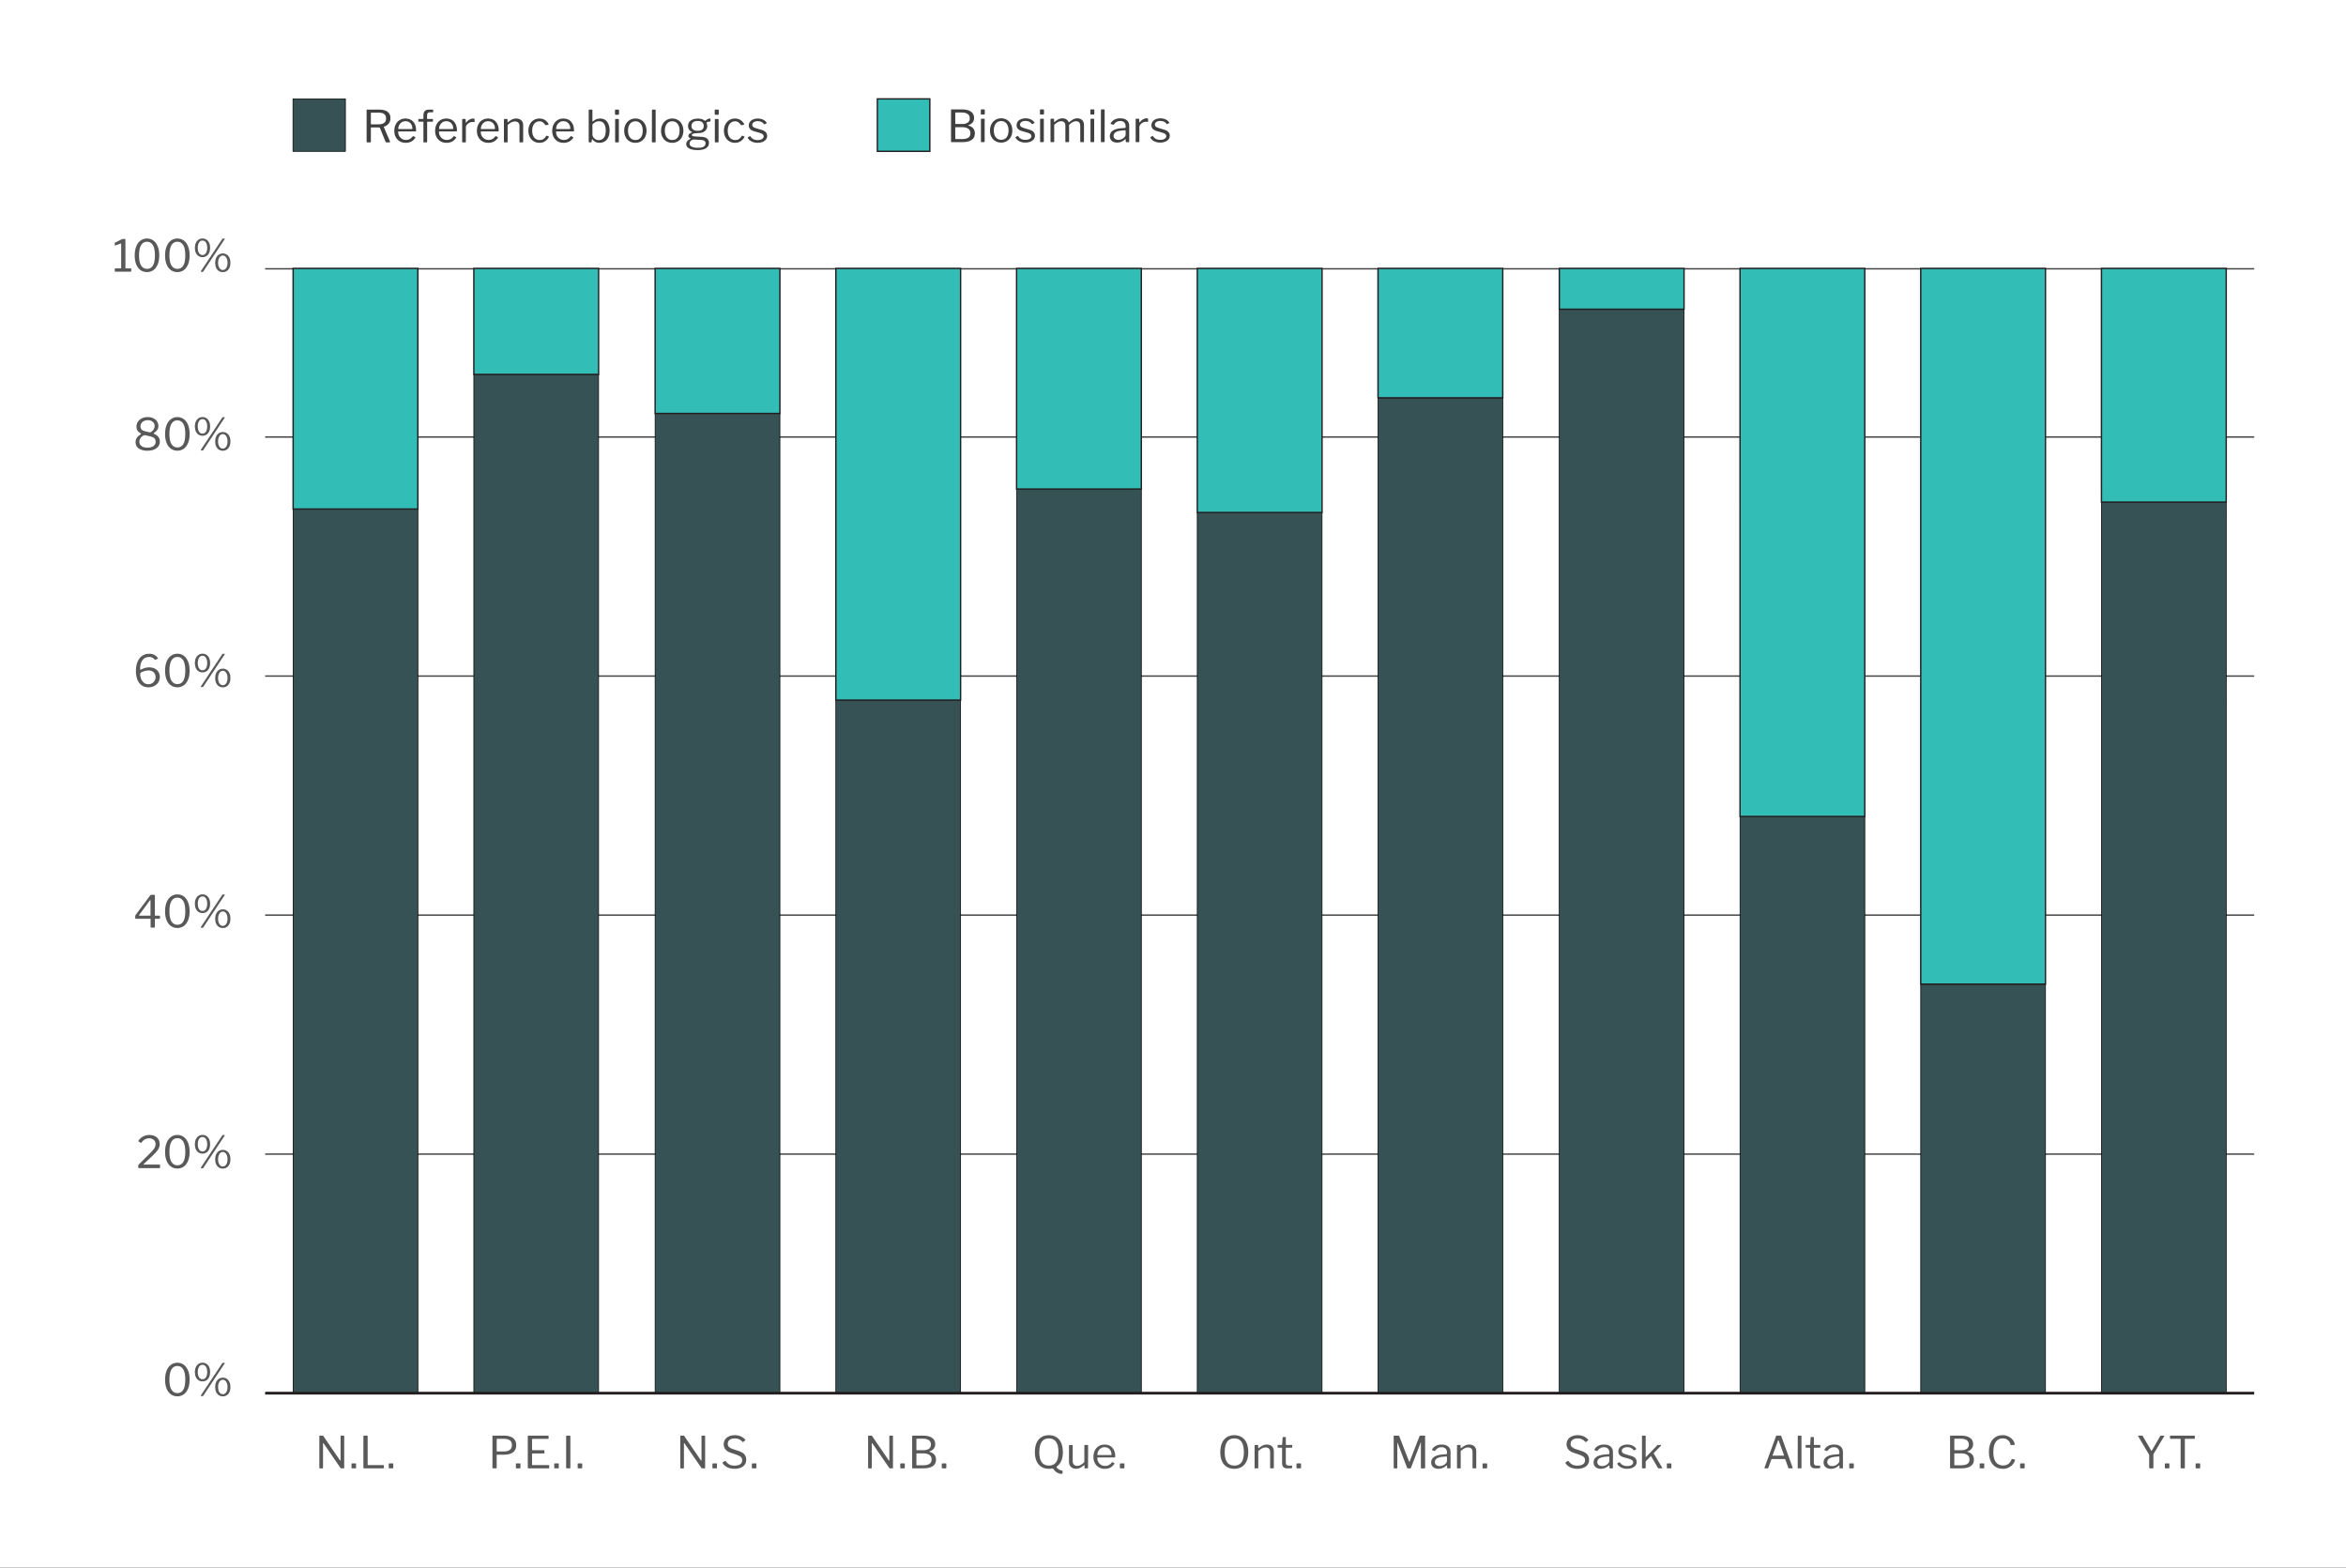 <?xml version="1.0" encoding="UTF-8"?><svg xmlns="http://www.w3.org/2000/svg" width="850.009" height="568" viewBox="0 0 850.009 568"><rect x="0" y="0" width="850.009" height="568" fill="#333333" stroke="none"/><defs><style>.k,.l,.m,.n,.o,.p{stroke-miterlimit:10;}.k,.l,.o{stroke:#231f20;}.k,.q,.o{stroke-width:.5px;}.k,.o{fill:#33bdb7;}.r{fill:#404041;}.l,.p{fill:#fff;}.m,.n{fill:#365254;stroke:#000;stroke-width:.25px;}.m,.o{fill-rule:evenodd;}.q{fill:none;stroke:#404041;stroke-linejoin:round;}.p{stroke:#ec297b;}.s{fill:#595959;}</style></defs><g id="a"><rect class="p" x="-70.966" y="-2531.438" width="1984.926" height="4228.678"/></g><g id="e"><line class="q" x1="96.067" y1="418.183" x2="816.746" y2="418.184"/><line class="q" x1="96.067" y1="331.569" x2="816.746" y2="331.57"/><line class="q" x1="96.067" y1="244.955" x2="816.746" y2="244.956"/><line class="q" x1="96.067" y1="158.342" x2="816.746" y2="158.342"/><line class="q" x1="96.067" y1="97.391" x2="816.746" y2="97.391"/><path class="n" d="M106.205,184.431h45.201V504.797h-45.201V184.431h0Zm65.478-48.779h45.201V504.797h-45.201V135.652h0Zm65.689,14.162h45.201V504.797h-45.201V149.814h0Zm65.478,103.852h45.201v251.132h-45.201V253.665h0Zm65.478-76.473h45.201V504.797h-45.201V177.193h0Zm65.478,8.497h45.201V504.797h-45.201V185.69h0Zm65.478-41.541h45.201V504.797h-45.201V144.149h0Zm65.689-32.1h45.201V504.797h-45.201V112.049h0Zm65.478,183.786h45.201v208.962h-45.201v-208.962h0Zm65.478,60.738h45.201v148.225h-45.201v-148.225h0Zm65.478-174.659h45.201V504.797h-45.201V181.913h0Z"/><path class="k" d="M106.205,97.258h45.201v87.172h-45.201V97.258h0Zm65.478,0h45.201v38.394h-45.201v-38.394h0Zm65.689,0h45.201v52.555h-45.201v-52.555h0Zm65.478,0h45.201V253.665h-45.201V97.258h0Zm65.478,0h45.201v79.934h-45.201V97.258h0Zm65.478,0h45.201v88.431h-45.201V97.258h0Zm65.478,0h45.201v46.891h-45.201v-46.891h0Zm65.689,0h45.201v14.791h-45.201v-14.791h0Zm65.478,0h45.201v198.577h-45.201V97.258h0Zm65.478,0h45.201V356.573h-45.201V97.258h0Zm65.478,0h45.201v84.655h-45.201V97.258h0Z"/><line class="l" x1="96.067" y1="504.797" x2="816.746" y2="504.797"/><g><path class="s" d="M66.554,494.479c.667,.475,1.192,1.173,1.576,2.096,.384,.923,.576,2.03,.576,3.32,0,1.28-.192,2.376-.576,3.288-.384,.912-.91,1.6-1.576,2.064-.667,.464-1.432,.696-2.296,.696s-1.632-.232-2.304-.696c-.672-.464-1.198-1.149-1.576-2.056-.379-.907-.568-2-.568-3.28,0-1.291,.192-2.4,.576-3.328,.384-.928,.915-1.629,1.592-2.104,.677-.475,1.442-.712,2.296-.712s1.613,.238,2.28,.712Zm.584,5.416c0-1.696-.253-2.947-.76-3.752-.507-.806-1.213-1.208-2.12-1.208s-1.613,.405-2.12,1.216c-.506,.811-.76,2.059-.76,3.744,0,1.664,.256,2.893,.768,3.688,.512,.794,1.221,1.192,2.128,1.192,1.909,0,2.864-1.626,2.864-4.88Z"/><path class="s" d="M74.807,494.167c.416,.277,.741,.672,.976,1.184,.234,.512,.352,1.11,.352,1.792,0,.693-.118,1.296-.352,1.808-.235,.512-.56,.904-.976,1.176s-.891,.408-1.424,.408c-.544,0-1.027-.136-1.448-.408s-.75-.664-.984-1.176c-.235-.512-.352-1.114-.352-1.808,0-.683,.12-1.28,.36-1.792,.24-.512,.57-.906,.992-1.184s.898-.416,1.432-.416,1.008,.139,1.424,.416Zm-.184,4.872c.304-.475,.456-1.102,.456-1.88,0-.8-.152-1.44-.456-1.92-.304-.48-.723-.72-1.256-.72s-.952,.243-1.256,.728c-.304,.485-.456,1.123-.456,1.912,0,.779,.152,1.406,.456,1.88,.304,.475,.722,.712,1.256,.712s.952-.237,1.256-.712Zm-.968,6.68c-.043,.054-.085,.091-.128,.112-.043,.021-.102,.032-.176,.032h-.416c-.117,0-.176-.048-.176-.144,0-.064,.016-.117,.048-.16l7.744-11.648c.032-.053,.072-.085,.12-.096,.048-.011,.093-.016,.136-.016h.528c.138,0,.17,.059,.096,.176l-7.776,11.744Zm8.512-6.128c.416,.277,.741,.672,.976,1.184,.235,.512,.352,1.109,.352,1.792,0,.693-.117,1.296-.352,1.808-.234,.512-.56,.904-.976,1.176-.416,.272-.891,.408-1.424,.408-.544,0-1.027-.136-1.448-.408-.422-.272-.75-.664-.984-1.176-.234-.512-.352-1.115-.352-1.808,0-.683,.12-1.28,.36-1.792,.24-.512,.57-.907,.992-1.184s.899-.416,1.432-.416,1.008,.139,1.424,.416Zm-.192,4.864c.31-.48,.464-1.104,.464-1.872,0-.779-.158-1.414-.472-1.904-.315-.49-.728-.736-1.24-.736s-.925,.248-1.24,.744c-.315,.496-.472,1.128-.472,1.896,0,.757,.155,1.378,.464,1.864,.31,.485,.726,.728,1.248,.728s.938-.24,1.248-.72Z"/></g><g><path class="s" d="M53.937,418.291c.917-.864,1.552-1.565,1.904-2.104,.352-.539,.528-1.096,.528-1.672,0-.65-.235-1.16-.704-1.528-.47-.368-1.024-.552-1.664-.552-.501,0-.998,.128-1.488,.384-.491,.256-.907,.656-1.248,1.2-.032,.054-.085,.08-.16,.08-.043,0-.096-.016-.16-.048l-.704-.416c-.086-.053-.128-.117-.128-.192,0-.053,.021-.106,.064-.16,.469-.683,1.048-1.195,1.736-1.536s1.426-.512,2.216-.512c.683,0,1.307,.125,1.872,.376,.565,.25,1.016,.626,1.352,1.128s.504,1.109,.504,1.824c0,.693-.189,1.339-.568,1.936-.379,.598-1.048,1.35-2.008,2.256l-3.216,3.024c-.053,.032-.08,.069-.08,.112,0,.054,.059,.08,.176,.08h5.616c.075,0,.128,.013,.16,.04,.032,.026,.048,.072,.048,.136v.928c0,.128-.069,.192-.208,.192h-7.424c-.096,0-.163-.019-.2-.056-.037-.037-.056-.104-.056-.2v-.656c0-.117,.026-.218,.08-.304,.054-.085,.171-.208,.352-.368l3.408-3.392Z"/><path class="s" d="M66.554,411.947c.667,.475,1.192,1.173,1.576,2.096,.384,.923,.576,2.03,.576,3.32,0,1.28-.192,2.376-.576,3.288-.384,.912-.91,1.6-1.576,2.064-.667,.464-1.432,.696-2.296,.696s-1.632-.232-2.304-.696c-.672-.464-1.198-1.149-1.576-2.056-.379-.907-.568-2-.568-3.28,0-1.291,.192-2.4,.576-3.328,.384-.928,.915-1.629,1.592-2.104,.677-.475,1.442-.712,2.296-.712s1.613,.238,2.28,.712Zm.584,5.416c0-1.696-.253-2.947-.76-3.752-.507-.806-1.213-1.208-2.12-1.208s-1.613,.405-2.12,1.216c-.506,.811-.76,2.059-.76,3.744,0,1.664,.256,2.893,.768,3.688,.512,.794,1.221,1.192,2.128,1.192,1.909,0,2.864-1.626,2.864-4.88Z"/><path class="s" d="M74.807,411.635c.416,.277,.741,.672,.976,1.184,.234,.512,.352,1.11,.352,1.792,0,.693-.118,1.296-.352,1.808-.235,.512-.56,.904-.976,1.176s-.891,.408-1.424,.408c-.544,0-1.027-.136-1.448-.408s-.75-.664-.984-1.176c-.235-.512-.352-1.114-.352-1.808,0-.683,.12-1.28,.36-1.792,.24-.512,.57-.906,.992-1.184s.898-.416,1.432-.416,1.008,.139,1.424,.416Zm-.184,4.872c.304-.475,.456-1.102,.456-1.88,0-.8-.152-1.44-.456-1.92-.304-.48-.723-.72-1.256-.72s-.952,.243-1.256,.728c-.304,.485-.456,1.123-.456,1.912,0,.779,.152,1.406,.456,1.88,.304,.475,.722,.712,1.256,.712s.952-.237,1.256-.712Zm-.968,6.68c-.043,.054-.085,.091-.128,.112-.043,.021-.102,.032-.176,.032h-.416c-.117,0-.176-.048-.176-.144,0-.064,.016-.117,.048-.16l7.744-11.648c.032-.053,.072-.085,.12-.096,.048-.011,.093-.016,.136-.016h.528c.138,0,.17,.059,.096,.176l-7.776,11.744Zm8.512-6.128c.416,.277,.741,.672,.976,1.184,.235,.512,.352,1.109,.352,1.792,0,.693-.117,1.296-.352,1.808-.234,.512-.56,.904-.976,1.176-.416,.272-.891,.408-1.424,.408-.544,0-1.027-.136-1.448-.408-.422-.272-.75-.664-.984-1.176-.234-.512-.352-1.115-.352-1.808,0-.683,.12-1.28,.36-1.792,.24-.512,.57-.907,.992-1.184s.899-.416,1.432-.416,1.008,.139,1.424,.416Zm-.192,4.864c.31-.48,.464-1.104,.464-1.872,0-.779-.158-1.414-.472-1.904-.315-.49-.728-.736-1.24-.736s-.925,.248-1.24,.744c-.315,.496-.472,1.128-.472,1.896,0,.757,.155,1.378,.464,1.864,.31,.485,.726,.728,1.248,.728s.938-.24,1.248-.72Z"/></g><g><path class="s" d="M54.629,324.263c.053-.021,.128-.032,.224-.032h1.072c.128,0,.192,.064,.192,.192v7.2c0,.096,.042,.144,.128,.144h1.504c.149,0,.224,.053,.224,.16v.784c0,.139-.075,.208-.224,.208h-1.488c-.096,0-.144,.054-.144,.16v2.784c0,.16-.085,.24-.256,.24h-1.088c-.139,0-.208-.069-.208-.208v-2.864c0-.075-.048-.112-.144-.112h-5.184c-.16,0-.24-.069-.24-.208v-.816c0-.064,.024-.141,.072-.232,.048-.09,.109-.189,.184-.296l5.2-6.976c.064-.064,.123-.106,.176-.128Zm-.24,7.504c.042,0,.078-.011,.104-.032,.027-.021,.04-.048,.04-.08v-5.344c0-.128-.021-.192-.064-.192-.021,0-.075,.042-.16,.128l-3.904,5.312c-.032,.042-.048,.08-.048,.112,0,.064,.053,.096,.16,.096h3.872Z"/><path class="s" d="M66.554,324.783c.667,.475,1.192,1.173,1.576,2.096,.384,.923,.576,2.03,.576,3.32,0,1.28-.192,2.376-.576,3.288-.384,.912-.91,1.6-1.576,2.064-.667,.464-1.432,.696-2.296,.696s-1.632-.232-2.304-.696c-.672-.464-1.198-1.149-1.576-2.056-.379-.907-.568-2-.568-3.28,0-1.291,.192-2.4,.576-3.328,.384-.928,.915-1.629,1.592-2.104,.677-.475,1.442-.712,2.296-.712s1.613,.238,2.28,.712Zm.584,5.416c0-1.696-.253-2.947-.76-3.752-.507-.806-1.213-1.208-2.12-1.208s-1.613,.405-2.12,1.216c-.506,.811-.76,2.059-.76,3.744,0,1.664,.256,2.893,.768,3.688,.512,.794,1.221,1.192,2.128,1.192,1.909,0,2.864-1.626,2.864-4.88Z"/><path class="s" d="M74.807,324.471c.416,.277,.741,.672,.976,1.184,.234,.512,.352,1.11,.352,1.792,0,.693-.118,1.296-.352,1.808-.235,.512-.56,.904-.976,1.176s-.891,.408-1.424,.408c-.544,0-1.027-.136-1.448-.408s-.75-.664-.984-1.176c-.235-.512-.352-1.114-.352-1.808,0-.683,.12-1.28,.36-1.792,.24-.512,.57-.906,.992-1.184s.898-.416,1.432-.416,1.008,.139,1.424,.416Zm-.184,4.872c.304-.475,.456-1.102,.456-1.88,0-.8-.152-1.44-.456-1.92-.304-.48-.723-.72-1.256-.72s-.952,.243-1.256,.728c-.304,.485-.456,1.123-.456,1.912,0,.779,.152,1.406,.456,1.88,.304,.475,.722,.712,1.256,.712s.952-.237,1.256-.712Zm-.968,6.68c-.043,.054-.085,.091-.128,.112-.043,.021-.102,.032-.176,.032h-.416c-.117,0-.176-.048-.176-.144,0-.064,.016-.117,.048-.16l7.744-11.648c.032-.053,.072-.085,.12-.096,.048-.011,.093-.016,.136-.016h.528c.138,0,.17,.059,.096,.176l-7.776,11.744Zm8.512-6.128c.416,.277,.741,.672,.976,1.184,.235,.512,.352,1.109,.352,1.792,0,.693-.117,1.296-.352,1.808-.234,.512-.56,.904-.976,1.176-.416,.272-.891,.408-1.424,.408-.544,0-1.027-.136-1.448-.408-.422-.272-.75-.664-.984-1.176-.234-.512-.352-1.115-.352-1.808,0-.683,.12-1.28,.36-1.792,.24-.512,.57-.907,.992-1.184s.899-.416,1.432-.416,1.008,.139,1.424,.416Zm-.192,4.864c.31-.48,.464-1.104,.464-1.872,0-.779-.158-1.414-.472-1.904-.315-.49-.728-.736-1.24-.736s-.925,.248-1.24,.744c-.315,.496-.472,1.128-.472,1.896,0,.757,.155,1.378,.464,1.864,.31,.485,.726,.728,1.248,.728s.938-.24,1.248-.72Z"/></g><g><path class="s" d="M55.981,237.32c.522,.293,.933,.664,1.232,1.112,.032,.063,.048,.106,.048,.128,0,.053-.032,.096-.096,.128l-.912,.368c-.021,.011-.048,.016-.08,.016-.064,0-.117-.037-.16-.112-.256-.309-.531-.541-.824-.695-.293-.155-.653-.232-1.08-.232-1.109,0-1.944,.392-2.504,1.176s-.84,1.816-.84,3.097c0,.139,.008,.234,.024,.287,.016,.054,.05,.08,.104,.08,.042,0,.096-.016,.16-.048,.544-.267,1.032-.469,1.464-.607,.432-.139,.93-.208,1.496-.208,.8,0,1.493,.149,2.08,.447,.587,.299,1.035,.712,1.344,1.24,.309,.528,.464,1.123,.464,1.784,0,.736-.182,1.39-.544,1.96-.363,.57-.859,1.014-1.488,1.328-.63,.314-1.328,.472-2.096,.472-.928,0-1.733-.231-2.416-.695-.683-.465-1.206-1.142-1.568-2.032-.363-.891-.544-1.949-.544-3.176,0-1.291,.194-2.405,.584-3.345,.389-.938,.949-1.658,1.68-2.16,.73-.501,1.592-.752,2.584-.752,.736,0,1.365,.147,1.888,.44Zm-3.584,5.824c-.523,.144-.95,.317-1.28,.52-.128,.086-.214,.174-.256,.265-.042,.09-.064,.231-.064,.424,0,.544,.112,1.091,.336,1.64,.224,.55,.56,1.008,1.008,1.376,.448,.368,.992,.552,1.632,.552,.491,0,.933-.114,1.328-.344,.395-.229,.707-.541,.936-.936,.229-.395,.344-.827,.344-1.296,0-.693-.232-1.27-.696-1.729-.464-.458-1.08-.688-1.848-.688-.438,0-.917,.071-1.44,.216Z"/><path class="s" d="M66.554,237.576c.667,.475,1.192,1.174,1.576,2.096,.384,.923,.576,2.03,.576,3.32,0,1.28-.192,2.376-.576,3.288s-.91,1.6-1.576,2.064c-.667,.464-1.432,.695-2.296,.695s-1.632-.231-2.304-.695c-.672-.465-1.198-1.149-1.576-2.057-.379-.906-.568-2-.568-3.28,0-1.29,.192-2.399,.576-3.327,.384-.929,.915-1.63,1.592-2.104,.677-.475,1.442-.712,2.296-.712s1.613,.237,2.28,.712Zm.584,5.416c0-1.696-.253-2.946-.76-3.752-.507-.806-1.213-1.208-2.12-1.208s-1.613,.405-2.12,1.216c-.506,.811-.76,2.059-.76,3.744,0,1.664,.256,2.894,.768,3.688,.512,.794,1.221,1.191,2.128,1.191,1.909,0,2.864-1.626,2.864-4.88Z"/><path class="s" d="M74.807,237.265c.416,.277,.741,.672,.976,1.184,.234,.512,.352,1.109,.352,1.792,0,.693-.118,1.296-.352,1.808-.235,.513-.56,.904-.976,1.177-.416,.271-.891,.407-1.424,.407-.544,0-1.027-.136-1.448-.407-.421-.272-.75-.664-.984-1.177-.235-.512-.352-1.114-.352-1.808,0-.683,.12-1.28,.36-1.792,.24-.512,.57-.906,.992-1.184s.898-.416,1.432-.416,1.008,.139,1.424,.416Zm-.184,4.872c.304-.475,.456-1.102,.456-1.881,0-.8-.152-1.439-.456-1.92-.304-.479-.723-.72-1.256-.72s-.952,.243-1.256,.729c-.304,.485-.456,1.122-.456,1.911,0,.779,.152,1.406,.456,1.881,.304,.475,.722,.712,1.256,.712s.952-.237,1.256-.712Zm-.968,6.68c-.043,.054-.085,.091-.128,.112-.043,.021-.102,.031-.176,.031h-.416c-.117,0-.176-.048-.176-.144,0-.064,.016-.117,.048-.16l7.744-11.648c.032-.053,.072-.085,.12-.096,.048-.011,.093-.016,.136-.016h.528c.138,0,.17,.059,.096,.176l-7.776,11.744Zm8.512-6.128c.416,.277,.741,.672,.976,1.184,.235,.512,.352,1.109,.352,1.792,0,.693-.117,1.296-.352,1.809-.234,.512-.56,.903-.976,1.176-.416,.271-.891,.408-1.424,.408-.544,0-1.027-.137-1.448-.408-.422-.272-.75-.664-.984-1.176-.234-.513-.352-1.115-.352-1.809,0-.683,.12-1.28,.36-1.792,.24-.512,.57-.906,.992-1.184s.899-.416,1.432-.416,1.008,.139,1.424,.416Zm-.192,4.863c.31-.479,.464-1.104,.464-1.871,0-.779-.158-1.414-.472-1.904-.315-.49-.728-.736-1.24-.736s-.925,.248-1.24,.744c-.315,.496-.472,1.128-.472,1.896,0,.757,.155,1.378,.464,1.863,.31,.485,.726,.729,1.248,.729s.938-.24,1.248-.721Z"/></g><g><path class="s" d="M55.511,151.534c.592,.272,1.053,.656,1.384,1.152,.331,.496,.496,1.064,.496,1.704,0,.501-.128,.95-.384,1.344-.256,.395-.667,.79-1.232,1.184-.085,.064-.128,.112-.128,.144,0,.043,.037,.08,.112,.112,1.44,.565,2.16,1.509,2.16,2.832,0,.672-.187,1.256-.56,1.752s-.898,.88-1.576,1.152c-.678,.272-1.464,.408-2.36,.408-1.333,0-2.384-.272-3.152-.816-.768-.544-1.152-1.307-1.152-2.288,0-.565,.141-1.075,.424-1.528,.283-.453,.75-.882,1.4-1.288,.139-.085,.208-.149,.208-.192,0-.042-.064-.096-.192-.16-1.013-.565-1.52-1.392-1.52-2.48,0-.64,.17-1.222,.512-1.744,.341-.522,.818-.936,1.432-1.24,.613-.304,1.309-.456,2.088-.456,.768,0,1.448,.136,2.04,.408Zm.104,10.088c.522-.384,.784-.901,.784-1.552,0-.501-.133-.904-.4-1.208-.267-.304-.699-.531-1.296-.68l-2.08-.496c-.032-.01-.08-.016-.144-.016-.235,0-.512,.106-.832,.32-.32,.213-.595,.501-.824,.864-.229,.363-.344,.758-.344,1.184,0,.683,.259,1.213,.776,1.592,.518,.378,1.267,.568,2.248,.568,.885,0,1.589-.192,2.112-.576Zm-3.448-9.088c-.4,.192-.712,.454-.936,.784s-.336,.704-.336,1.12c0,.971,.549,1.579,1.648,1.824l1.648,.384c.203,.054,.451-.029,.744-.248s.549-.518,.768-.896c.218-.379,.328-.755,.328-1.128,0-.629-.229-1.141-.688-1.536-.459-.395-1.078-.592-1.856-.592-.48,0-.92,.096-1.32,.288Z"/><path class="s" d="M66.554,151.838c.667,.475,1.192,1.173,1.576,2.096,.384,.923,.576,2.03,.576,3.32,0,1.28-.192,2.376-.576,3.288-.384,.912-.91,1.6-1.576,2.064-.667,.464-1.432,.696-2.296,.696s-1.632-.232-2.304-.696c-.672-.464-1.198-1.149-1.576-2.056-.379-.907-.568-2-.568-3.28,0-1.291,.192-2.4,.576-3.328,.384-.928,.915-1.629,1.592-2.104,.677-.475,1.442-.712,2.296-.712s1.613,.238,2.28,.712Zm.584,5.416c0-1.696-.253-2.947-.76-3.752-.507-.806-1.213-1.208-2.12-1.208s-1.613,.405-2.12,1.216c-.506,.811-.76,2.059-.76,3.744,0,1.664,.256,2.893,.768,3.688,.512,.794,1.221,1.192,2.128,1.192,1.909,0,2.864-1.626,2.864-4.88Z"/><path class="s" d="M74.807,151.526c.416,.277,.741,.672,.976,1.184,.234,.512,.352,1.11,.352,1.792,0,.693-.118,1.296-.352,1.808-.235,.512-.56,.904-.976,1.176s-.891,.408-1.424,.408c-.544,0-1.027-.136-1.448-.408s-.75-.664-.984-1.176c-.235-.512-.352-1.114-.352-1.808,0-.683,.12-1.28,.36-1.792,.24-.512,.57-.906,.992-1.184s.898-.416,1.432-.416,1.008,.139,1.424,.416Zm-.184,4.872c.304-.475,.456-1.102,.456-1.88,0-.8-.152-1.44-.456-1.92-.304-.48-.723-.72-1.256-.72s-.952,.243-1.256,.728c-.304,.485-.456,1.123-.456,1.912,0,.779,.152,1.406,.456,1.88,.304,.475,.722,.712,1.256,.712s.952-.237,1.256-.712Zm-.968,6.68c-.043,.054-.085,.091-.128,.112-.043,.021-.102,.032-.176,.032h-.416c-.117,0-.176-.048-.176-.144,0-.064,.016-.117,.048-.16l7.744-11.648c.032-.053,.072-.085,.12-.096,.048-.011,.093-.016,.136-.016h.528c.138,0,.17,.059,.096,.176l-7.776,11.744Zm8.512-6.128c.416,.277,.741,.672,.976,1.184,.235,.512,.352,1.109,.352,1.792,0,.693-.117,1.296-.352,1.808-.234,.512-.56,.904-.976,1.176-.416,.272-.891,.408-1.424,.408-.544,0-1.027-.136-1.448-.408-.422-.272-.75-.664-.984-1.176-.234-.512-.352-1.115-.352-1.808,0-.683,.12-1.28,.36-1.792,.24-.512,.57-.907,.992-1.184s.899-.416,1.432-.416,1.008,.139,1.424,.416Zm-.192,4.864c.31-.48,.464-1.104,.464-1.872,0-.779-.158-1.414-.472-1.904-.315-.49-.728-.736-1.24-.736s-.925,.248-1.24,.744c-.315,.496-.472,1.128-.472,1.896,0,.757,.155,1.378,.464,1.864,.31,.485,.726,.728,1.248,.728s.938-.24,1.248-.72Z"/></g><g><path class="s" d="M47.553,97.392v.896c0,.043-.016,.08-.048,.112-.032,.032-.075,.048-.128,.048h-5.616c-.118,0-.176-.053-.176-.16v-.896c0-.106,.059-.16,.176-.16h2.016c.085,0,.128-.027,.128-.08v-8.8c0-.117-.048-.16-.144-.128l-1.984,.736c-.011,0-.021,.002-.032,.008s-.021,.003-.032-.008c-.096,0-.144-.064-.144-.192v-.64c0-.075,.01-.125,.032-.152,.021-.026,.064-.056,.128-.088l2.368-1.184c.181-.085,.341-.128,.48-.128h.688c.117,0,.176,.064,.176,.192v10.352c0,.075,.032,.112,.096,.112h1.84c.118,0,.176,.053,.176,.16Z"/><path class="s" d="M55.552,87.128c.667,.475,1.192,1.173,1.576,2.096,.384,.923,.576,2.03,.576,3.32,0,1.28-.192,2.376-.576,3.288-.384,.912-.91,1.6-1.576,2.064-.667,.464-1.432,.696-2.296,.696s-1.632-.232-2.304-.696c-.672-.464-1.198-1.149-1.576-2.056-.379-.907-.568-2-.568-3.28,0-1.291,.192-2.4,.576-3.328,.384-.928,.915-1.629,1.592-2.104,.677-.475,1.442-.712,2.296-.712s1.613,.238,2.28,.712Zm.584,5.416c0-1.696-.253-2.947-.76-3.752-.507-.806-1.213-1.208-2.12-1.208s-1.613,.405-2.12,1.216c-.506,.811-.76,2.059-.76,3.744,0,1.664,.256,2.893,.768,3.688,.512,.794,1.221,1.192,2.128,1.192,1.909,0,2.864-1.626,2.864-4.88Z"/><path class="s" d="M66.554,87.128c.667,.475,1.192,1.173,1.576,2.096,.384,.923,.576,2.03,.576,3.32,0,1.28-.192,2.376-.576,3.288-.384,.912-.91,1.6-1.576,2.064-.667,.464-1.432,.696-2.296,.696s-1.632-.232-2.304-.696c-.672-.464-1.198-1.149-1.576-2.056-.379-.907-.568-2-.568-3.28,0-1.291,.192-2.4,.576-3.328,.384-.928,.915-1.629,1.592-2.104,.677-.475,1.442-.712,2.296-.712s1.613,.238,2.28,.712Zm.584,5.416c0-1.696-.253-2.947-.76-3.752-.507-.806-1.213-1.208-2.12-1.208s-1.613,.405-2.12,1.216c-.506,.811-.76,2.059-.76,3.744,0,1.664,.256,2.893,.768,3.688,.512,.794,1.221,1.192,2.128,1.192,1.909,0,2.864-1.626,2.864-4.88Z"/><path class="s" d="M74.807,86.816c.416,.277,.741,.672,.976,1.184,.234,.512,.352,1.11,.352,1.792,0,.693-.118,1.296-.352,1.808-.235,.512-.56,.904-.976,1.176s-.891,.408-1.424,.408c-.544,0-1.027-.136-1.448-.408s-.75-.664-.984-1.176c-.235-.512-.352-1.114-.352-1.808,0-.683,.12-1.28,.36-1.792,.24-.512,.57-.906,.992-1.184s.898-.416,1.432-.416,1.008,.139,1.424,.416Zm-.184,4.872c.304-.475,.456-1.102,.456-1.88,0-.8-.152-1.44-.456-1.92-.304-.48-.723-.72-1.256-.72s-.952,.243-1.256,.728c-.304,.485-.456,1.123-.456,1.912,0,.779,.152,1.406,.456,1.88,.304,.475,.722,.712,1.256,.712s.952-.237,1.256-.712Zm-.968,6.68c-.043,.054-.085,.091-.128,.112-.043,.021-.102,.032-.176,.032h-.416c-.117,0-.176-.048-.176-.144,0-.064,.016-.117,.048-.16l7.744-11.648c.032-.053,.072-.085,.12-.096,.048-.011,.093-.016,.136-.016h.528c.138,0,.17,.059,.096,.176l-7.776,11.744Zm8.512-6.128c.416,.277,.741,.672,.976,1.184,.235,.512,.352,1.109,.352,1.792,0,.693-.117,1.296-.352,1.808-.234,.512-.56,.904-.976,1.176-.416,.272-.891,.408-1.424,.408-.544,0-1.027-.136-1.448-.408-.422-.272-.75-.664-.984-1.176-.234-.512-.352-1.115-.352-1.808,0-.683,.12-1.28,.36-1.792,.24-.512,.57-.907,.992-1.184s.899-.416,1.432-.416,1.008,.139,1.424,.416Zm-.192,4.864c.31-.48,.464-1.104,.464-1.872,0-.779-.158-1.414-.472-1.904-.315-.49-.728-.736-1.24-.736s-.925,.248-1.24,.744c-.315,.496-.472,1.128-.472,1.896,0,.757,.155,1.378,.464,1.864,.31,.485,.726,.728,1.248,.728s.938-.24,1.248-.72Z"/></g><g><path class="s" d="M124.538,520.176c.064,0,.109,.014,.136,.04,.026,.027,.04,.078,.04,.152v11.488c0,.128-.069,.192-.208,.192h-.784c-.085,0-.152-.008-.2-.024-.048-.016-.094-.051-.136-.104l-6.176-8.976c-.043-.075-.083-.106-.12-.096-.038,.011-.056,.048-.056,.112v8.88c0,.139-.075,.208-.224,.208h-.896c-.139,0-.208-.069-.208-.208v-11.44c0-.085,.014-.144,.04-.176,.027-.032,.083-.048,.168-.048h.912c.085,0,.149,.011,.192,.032,.043,.021,.091,.064,.144,.128l6,8.784c.053,.064,.102,.096,.144,.096,.064,0,.096-.048,.096-.144v-8.704c0-.128,.064-.192,.192-.192h.944Z"/><path class="s" d="M129.008,531.792c0,.096-.021,.163-.064,.2-.043,.038-.118,.056-.224,.056h-1.12c-.085,0-.146-.016-.184-.048-.038-.032-.056-.091-.056-.176v-1.376c0-.138,.059-.208,.176-.208h1.312c.106,0,.16,.064,.16,.192v1.36Z"/><path class="s" d="M131.863,520.176h1.152c.128,0,.192,.069,.192,.208v10.32c0,.064,.011,.107,.032,.128,.021,.021,.064,.032,.128,.032h5.536c.064,0,.112,.011,.144,.032,.032,.021,.048,.064,.048,.128v.848c0,.117-.064,.176-.192,.176h-7.008c-.085,0-.144-.016-.176-.048-.032-.032-.048-.091-.048-.176v-11.424c0-.149,.064-.224,.192-.224Z"/><path class="s" d="M142.499,531.792c0,.096-.021,.163-.064,.2-.043,.038-.118,.056-.224,.056h-1.12c-.085,0-.146-.016-.184-.048-.038-.032-.056-.091-.056-.176v-1.376c0-.138,.059-.208,.176-.208h1.312c.106,0,.16,.064,.16,.192v1.36Z"/></g><g><path class="s" d="M185.902,526.216c-.763,.582-1.79,.872-3.08,.872h-2.72c-.096,0-.144,.048-.144,.144v4.576c0,.16-.08,.24-.24,.24h-1.088c-.139,0-.208-.069-.208-.208v-11.44c0-.085,.014-.144,.04-.176,.027-.032,.078-.048,.152-.048h4.032c1.333,0,2.4,.286,3.2,.856,.8,.571,1.2,1.438,1.2,2.6,0,1.142-.381,2.003-1.144,2.584Zm-1.176-4.344c-.501-.352-1.222-.528-2.16-.528h-2.4c-.139,0-.208,.064-.208,.192v4.16c0,.085,.011,.144,.032,.176,.021,.032,.059,.048,.112,.048h2.576c.875,0,1.56-.194,2.056-.584,.496-.389,.744-.973,.744-1.752,0-.79-.25-1.36-.752-1.712Z"/><path class="s" d="M188.573,531.792c0,.096-.021,.163-.064,.2-.043,.038-.118,.056-.224,.056h-1.12c-.085,0-.146-.016-.184-.048-.038-.032-.056-.091-.056-.176v-1.376c0-.138,.059-.208,.176-.208h1.312c.106,0,.16,.064,.16,.192v1.36Z"/><path class="s" d="M191.275,520.224c.027-.032,.078-.048,.152-.048h7.184c.106,0,.16,.059,.16,.176v.816c0,.128-.069,.192-.208,.192h-5.584c-.085,0-.142,.014-.168,.04-.027,.027-.04,.078-.04,.152v3.744c0,.118,.059,.176,.176,.176h4.144c.117,0,.176,.059,.176,.176v.848c0,.096-.059,.144-.176,.144h-4.144c-.118,0-.176,.059-.176,.176v3.888c0,.064,.011,.107,.032,.128,.021,.021,.064,.032,.128,.032h5.872c.064,0,.109,.011,.136,.032,.027,.021,.04,.064,.04,.128v.848c0,.117-.059,.176-.176,.176h-7.344c-.085,0-.144-.016-.176-.048-.032-.032-.048-.091-.048-.176v-11.424c0-.085,.014-.144,.04-.176Z"/><path class="s" d="M202.458,531.792c0,.096-.021,.163-.064,.2-.043,.038-.118,.056-.224,.056h-1.12c-.085,0-.146-.016-.184-.048-.038-.032-.056-.091-.056-.176v-1.376c0-.138,.059-.208,.176-.208h1.312c.106,0,.16,.064,.16,.192v1.36Z"/><path class="s" d="M206.464,520.176c.128,0,.192,.069,.192,.208v11.392c0,.107-.021,.179-.064,.216-.042,.038-.117,.056-.224,.056h-1.008c-.096,0-.16-.016-.192-.048-.032-.032-.048-.091-.048-.176v-11.424c0-.149,.064-.224,.192-.224h1.152Z"/><path class="s" d="M210.951,531.792c0,.096-.021,.163-.064,.2-.043,.038-.118,.056-.224,.056h-1.12c-.085,0-.146-.016-.184-.048-.038-.032-.056-.091-.056-.176v-1.376c0-.138,.059-.208,.176-.208h1.312c.106,0,.16,.064,.16,.192v1.36Z"/></g><g><path class="s" d="M255.309,520.176c.064,0,.109,.014,.136,.04,.026,.027,.04,.078,.04,.152v11.488c0,.128-.069,.192-.208,.192h-.784c-.085,0-.152-.008-.2-.024-.048-.016-.094-.051-.136-.104l-6.176-8.976c-.043-.075-.083-.106-.12-.096-.038,.011-.056,.048-.056,.112v8.88c0,.139-.075,.208-.224,.208h-.896c-.139,0-.208-.069-.208-.208v-11.44c0-.085,.014-.144,.04-.176,.027-.032,.083-.048,.168-.048h.912c.085,0,.149,.011,.192,.032,.043,.021,.091,.064,.144,.128l6,8.784c.053,.064,.102,.096,.144,.096,.064,0,.096-.048,.096-.144v-8.704c0-.128,.064-.192,.192-.192h.944Z"/><path class="s" d="M259.779,531.792c0,.096-.021,.163-.064,.2-.043,.038-.118,.056-.224,.056h-1.12c-.085,0-.146-.016-.184-.048-.038-.032-.056-.091-.056-.176v-1.376c0-.138,.059-.208,.176-.208h1.312c.106,0,.16,.064,.16,.192v1.36Z"/><path class="s" d="M266.253,521.185c-.8,0-1.43,.176-1.888,.528s-.688,.843-.688,1.472c0,.832,.571,1.44,1.712,1.824l2.32,.768c.938,.31,1.618,.723,2.04,1.24,.421,.518,.632,1.15,.632,1.896,0,1.024-.379,1.83-1.136,2.416-.758,.587-1.792,.88-3.104,.88-.96,0-1.806-.171-2.536-.512-.731-.341-1.32-.837-1.768-1.488-.043-.085-.064-.139-.064-.16,0-.075,.053-.149,.16-.224l.576-.4c.096-.064,.17-.096,.224-.096,.064,0,.123,.032,.176,.096,.458,.587,.912,1.003,1.36,1.248,.448,.246,1.05,.368,1.808,.368,.896,0,1.592-.16,2.088-.48,.496-.32,.744-.816,.744-1.488,0-.416-.13-.771-.392-1.064-.262-.293-.734-.568-1.416-.824l-2.432-.832c-.843-.288-1.464-.702-1.864-1.24-.4-.539-.6-1.133-.6-1.784,0-.661,.168-1.242,.504-1.744s.811-.888,1.424-1.16,1.32-.408,2.12-.408c.778,0,1.485,.139,2.12,.416,.634,.278,1.176,.667,1.624,1.168,.053,.054,.08,.107,.08,.16,0,.054-.026,.102-.08,.144l-.736,.576c-.032,.032-.064,.048-.096,.048-.032,0-.096-.048-.192-.144-.683-.8-1.589-1.2-2.72-1.2Z"/><path class="s" d="M274.063,531.792c0,.096-.021,.163-.064,.2-.043,.038-.118,.056-.224,.056h-1.12c-.085,0-.146-.016-.184-.048-.038-.032-.056-.091-.056-.176v-1.376c0-.138,.059-.208,.176-.208h1.312c.106,0,.16,.064,.16,.192v1.36Z"/></g><g><path class="s" d="M323.367,520.176c.064,0,.109,.014,.136,.04,.026,.027,.04,.078,.04,.152v11.488c0,.128-.069,.192-.208,.192h-.784c-.085,0-.152-.008-.2-.024-.048-.016-.094-.051-.136-.104l-6.176-8.976c-.043-.075-.083-.106-.12-.096-.038,.011-.056,.048-.056,.112v8.88c0,.139-.075,.208-.224,.208h-.896c-.139,0-.208-.069-.208-.208v-11.44c0-.085,.014-.144,.04-.176,.027-.032,.083-.048,.168-.048h.912c.085,0,.149,.011,.192,.032,.043,.021,.091,.064,.144,.128l6,8.784c.053,.064,.102,.096,.144,.096,.064,0,.096-.048,.096-.144v-8.704c0-.128,.064-.192,.192-.192h.944Z"/><path class="s" d="M327.837,531.792c0,.096-.021,.163-.064,.2-.043,.038-.118,.056-.224,.056h-1.12c-.085,0-.146-.016-.184-.048-.038-.032-.056-.091-.056-.176v-1.376c0-.138,.059-.208,.176-.208h1.312c.106,0,.16,.064,.16,.192v1.36Z"/><path class="s" d="M330.556,531.992c-.038-.037-.056-.083-.056-.136v-11.456c0-.149,.069-.224,.208-.224h3.696c1.418,0,2.515,.264,3.288,.792,.773,.528,1.16,1.288,1.16,2.28,0,.65-.17,1.194-.512,1.632-.342,.438-.87,.784-1.584,1.04-.043,.011-.064,.032-.064,.064,0,.032,.021,.053,.064,.064,1.589,.405,2.384,1.35,2.384,2.832,0,1.056-.395,1.848-1.184,2.376s-1.936,.792-3.44,.792h-3.824c-.054,0-.099-.019-.136-.056Zm4.056-6.52c.747,0,1.381-.16,1.904-.48,.522-.32,.784-.842,.784-1.568,0-.704-.256-1.234-.768-1.592s-1.222-.536-2.128-.536h-2.16c-.139,0-.208,.064-.208,.192v3.776c0,.139,.048,.208,.144,.208h2.432Zm-.176,5.456c1.045,0,1.824-.17,2.336-.512,.512-.341,.768-.87,.768-1.584,0-.747-.267-1.301-.8-1.664-.534-.363-1.243-.544-2.128-.544h-2.352c-.085,0-.144,.013-.176,.04-.032,.026-.048,.077-.048,.152v3.888c0,.086,.011,.144,.032,.176,.021,.032,.059,.048,.112,.048h2.256Z"/><path class="s" d="M342.877,531.792c0,.096-.021,.163-.064,.2-.043,.038-.118,.056-.224,.056h-1.12c-.085,0-.146-.016-.184-.048-.038-.032-.056-.091-.056-.176v-1.376c0-.138,.059-.208,.176-.208h1.312c.106,0,.16,.064,.16,.192v1.36Z"/></g><g><path class="s" d="M375.57,522.816c.405-.917,.989-1.613,1.752-2.088s1.667-.712,2.712-.712,1.949,.238,2.712,.712c.762,.475,1.346,1.17,1.752,2.088,.405,.917,.608,2.027,.608,3.328,0,2.485-.747,4.229-2.24,5.232-.042,.032-.064,.08-.064,.144,0,.128,.099,.291,.296,.488s.454,.376,.768,.536c.314,.16,.637,.261,.968,.304,.106,.011,.16,.059,.16,.144v.752c0,.118-.032,.195-.096,.232-.064,.037-.176,.056-.336,.056-.512,0-1.027-.149-1.544-.448-.518-.299-1.011-.779-1.48-1.44-.043-.064-.123-.085-.24-.064-.352,.085-.773,.128-1.264,.128-1.035,0-1.933-.232-2.696-.696-.763-.464-1.35-1.149-1.76-2.056s-.616-2.011-.616-3.312,.203-2.411,.608-3.328Zm1.864,7.032c.581,.795,1.448,1.192,2.6,1.192s2.019-.4,2.6-1.2,.872-2.026,.872-3.68c0-3.317-1.158-4.976-3.472-4.976s-3.472,1.664-3.472,4.992c0,1.654,.291,2.877,.872,3.672Z"/><path class="s" d="M391.598,530.792c.421-.24,.851-.584,1.288-1.032v-5.968c0-.149,.085-.224,.256-.224h.88c.149,0,.224,.075,.224,.224l-.032,8.048c0,.139-.059,.208-.176,.208h-.928c-.118,0-.176-.059-.176-.176v-.944c0-.128-.048-.144-.144-.048-.576,.491-1.088,.835-1.536,1.032-.448,.197-.907,.296-1.376,.296-.747,0-1.36-.224-1.84-.672-.48-.448-.72-1.04-.72-1.776v-5.952c0-.16,.08-.24,.24-.24h.896c.139,0,.208,.075,.208,.224v5.616c0,.534,.146,.958,.44,1.272,.293,.315,.696,.472,1.208,.472,.438,0,.867-.12,1.288-.36Z"/><path class="s" d="M397.941,529.76c.25,.438,.589,.784,1.016,1.04,.426,.256,.896,.384,1.408,.384,1.066,0,1.898-.443,2.496-1.328,.042-.042,.08-.066,.112-.072,.032-.005,.069,.003,.112,.024l.672,.336c.085,.053,.096,.128,.032,.224-.416,.64-.912,1.107-1.488,1.4-.576,.293-1.264,.44-2.064,.44-.778,0-1.478-.182-2.096-.544-.619-.363-1.102-.872-1.448-1.528-.347-.656-.52-1.405-.52-2.248,0-.906,.176-1.698,.528-2.376,.352-.677,.834-1.197,1.448-1.56,.613-.362,1.304-.544,2.072-.544s1.442,.171,2.024,.512c.581,.341,1.032,.84,1.352,1.496,.32,.656,.48,1.432,.48,2.328v.064c0,.096-.016,.168-.048,.216-.032,.048-.096,.072-.192,.072h-6.128c-.096,0-.144,.08-.144,.24,0,.512,.125,.987,.376,1.424Zm4.52-2.544c.117,0,.192-.013,.224-.04,.032-.026,.048-.088,.048-.184,0-.469-.099-.904-.296-1.304s-.485-.72-.864-.96c-.379-.24-.819-.36-1.32-.36-.544,0-1.019,.136-1.424,.408-.406,.272-.715,.624-.928,1.056-.213,.432-.314,.894-.304,1.384h4.864Z"/><path class="s" d="M407.402,531.792c0,.096-.021,.163-.064,.2-.043,.038-.118,.056-.224,.056h-1.12c-.085,0-.146-.016-.184-.048-.038-.032-.056-.091-.056-.176v-1.376c0-.138,.059-.208,.176-.208h1.312c.106,0,.16,.064,.16,.192v1.36Z"/></g><g><path class="s" d="M444.497,531.504c-.763-.469-1.347-1.157-1.752-2.064s-.608-2-.608-3.28c0-1.291,.205-2.397,.616-3.32,.411-.922,.998-1.624,1.76-2.104s1.667-.72,2.712-.72c1.035,0,1.933,.24,2.696,.72,.762,.48,1.346,1.179,1.752,2.096,.405,.917,.608,2.021,.608,3.312,0,1.28-.203,2.374-.608,3.28-.406,.907-.99,1.598-1.752,2.072-.763,.475-1.667,.712-2.712,.712s-1.949-.235-2.712-.704Zm5.328-1.664c.57-.8,.856-2.026,.856-3.68,0-1.685-.291-2.936-.872-3.752s-1.443-1.224-2.584-1.224c-1.163,0-2.035,.411-2.616,1.232-.582,.821-.872,2.069-.872,3.744,0,1.654,.291,2.88,.872,3.68,.581,.8,1.458,1.2,2.632,1.2,1.152,0,2.013-.4,2.584-1.2Z"/><path class="s" d="M454.566,531.84v-8.064c0-.139,.059-.208,.176-.208h.96c.117,0,.176,.059,.176,.176v.928c0,.118,.048,.133,.144,.048,.597-.469,1.106-.805,1.528-1.008s.894-.304,1.416-.304c.811,0,1.443,.219,1.896,.656,.454,.438,.68,1.024,.68,1.76v5.968c0,.17-.08,.256-.24,.256h-.896c-.139,0-.208-.069-.208-.208v-5.712c0-.533-.136-.944-.408-1.232s-.691-.432-1.256-.432c-.448,0-.862,.099-1.24,.296-.379,.198-.84,.531-1.384,1v6.048c0,.086-.019,.147-.056,.184-.038,.038-.099,.056-.184,.056h-.88c-.149,0-.224-.069-.224-.208Z"/><path class="s" d="M466,524.56c-.085,0-.128,.048-.128,.144v5.072c0,.48,.08,.811,.24,.992,.16,.181,.421,.272,.784,.272h1.104c.117,0,.176,.059,.176,.176l-.016,.544c0,.107-.064,.176-.192,.208-.277,.054-.779,.08-1.504,.08-.672,0-1.163-.157-1.472-.472-.31-.314-.464-.813-.464-1.496v-5.344c0-.117-.054-.176-.16-.176h-1.28c-.118,0-.176-.053-.176-.16v-.672c0-.106,.053-.16,.16-.16h1.36c.075,0,.112-.042,.112-.128l.176-2.544c0-.139,.059-.208,.176-.208h.8c.128,0,.192,.075,.192,.224v2.528c0,.085,.042,.128,.128,.128h2.016c.117,0,.176,.048,.176,.144v.688c0,.107-.059,.16-.176,.16h-2.032Z"/><path class="s" d="M471.396,531.792c0,.096-.021,.163-.064,.2-.043,.038-.118,.056-.224,.056h-1.12c-.085,0-.146-.016-.184-.048-.038-.032-.056-.091-.056-.176v-1.376c0-.138,.059-.208,.176-.208h1.312c.106,0,.16,.064,.16,.192v1.36Z"/></g><g><path class="s" d="M504.967,531.809v-11.408c0-.085,.014-.144,.04-.176,.027-.032,.078-.048,.152-.048h1.536c.085,0,.146,.014,.184,.04s.066,.072,.088,.136l3.552,9.168c.032,.096,.069,.145,.112,.145,.053,0,.102-.054,.144-.16l3.552-9.12c.032-.139,.112-.208,.24-.208h1.616c.117,0,.176,.069,.176,.208v11.424c0,.16-.08,.24-.24,.24h-1.056c-.16,0-.24-.069-.24-.208v-9.152c0-.053-.008-.077-.024-.072-.016,.006-.035,.03-.056,.072l-3.52,9.152c-.064,.139-.166,.208-.304,.208h-.768c-.16,0-.267-.064-.32-.192l-3.472-9.072c-.011-.053-.026-.08-.048-.08s-.032,.027-.032,.08v9.057c0,.074-.016,.128-.048,.16-.032,.031-.091,.048-.176,.048h-.864c-.149,0-.224-.08-.224-.24Z"/><path class="s" d="M521.215,532.209c-.832,0-1.485-.211-1.96-.633-.475-.421-.712-.983-.712-1.688,0-.854,.36-1.525,1.08-2.016,.72-.491,1.762-.779,3.128-.864l1.248-.097c.181-.021,.272-.101,.272-.239v-.433c0-.575-.179-1.031-.536-1.367-.357-.337-.84-.505-1.448-.505-.938,0-1.707,.427-2.304,1.28-.032,.054-.064,.088-.096,.104-.032,.016-.075,.013-.128-.009l-.864-.287c-.054-.021-.08-.059-.08-.112,0-.032,.016-.08,.048-.145,.32-.564,.776-1.005,1.368-1.319,.592-.314,1.293-.473,2.104-.473,1.045,0,1.845,.243,2.4,.729s.832,1.154,.832,2.008v5.664c0,.096-.016,.16-.048,.192-.032,.031-.091,.048-.176,.048h-.8c-.128,0-.203-.086-.224-.256l-.032-.736c-.011-.074-.037-.112-.08-.112-.043,0-.091,.027-.144,.08-.822,.79-1.771,1.185-2.848,1.185Zm2.816-4.48l-1.04,.096c-.992,.064-1.757,.257-2.296,.576-.539,.32-.808,.763-.808,1.328,0,.459,.163,.821,.488,1.088,.325,.267,.76,.4,1.304,.4,.331,0,.656-.059,.976-.176,.32-.118,.603-.277,.848-.48,.245-.192,.435-.397,.568-.616,.133-.218,.2-.429,.2-.632v-1.328c0-.17-.08-.256-.24-.256Z"/><path class="s" d="M527.903,531.841v-8.064c0-.139,.059-.208,.176-.208h.96c.117,0,.176,.059,.176,.176v.929c0,.117,.048,.133,.144,.048,.597-.47,1.106-.806,1.528-1.008,.421-.203,.894-.305,1.416-.305,.811,0,1.443,.219,1.896,.656,.454,.438,.68,1.024,.68,1.76v5.969c0,.17-.08,.256-.24,.256h-.896c-.139,0-.208-.069-.208-.208v-5.712c0-.533-.136-.944-.408-1.232s-.691-.432-1.256-.432c-.448,0-.862,.099-1.24,.296-.379,.197-.84,.53-1.384,1v6.048c0,.086-.019,.146-.056,.184-.038,.038-.099,.057-.184,.057h-.88c-.149,0-.224-.069-.224-.208Z"/><path class="s" d="M538.819,531.793c0,.096-.021,.162-.064,.199-.043,.038-.118,.057-.224,.057h-1.12c-.085,0-.146-.017-.184-.048-.038-.032-.056-.091-.056-.177v-1.376c0-.138,.059-.208,.176-.208h1.312c.106,0,.16,.064,.16,.192v1.36Z"/></g><g><path class="s" d="M571.644,521.185c-.8,0-1.43,.176-1.888,.527-.458,.353-.688,.843-.688,1.473,0,.831,.571,1.439,1.712,1.823l2.32,.769c.938,.31,1.618,.723,2.04,1.239,.421,.518,.632,1.15,.632,1.896,0,1.024-.379,1.829-1.136,2.416-.758,.587-1.792,.88-3.104,.88-.96,0-1.806-.171-2.536-.512-.731-.342-1.32-.838-1.768-1.488-.043-.085-.064-.139-.064-.16,0-.074,.053-.149,.16-.224l.576-.4c.096-.063,.17-.096,.224-.096,.064,0,.123,.032,.176,.096,.458,.587,.912,1.003,1.36,1.248,.448,.246,1.05,.368,1.808,.368,.896,0,1.592-.16,2.088-.479,.496-.32,.744-.816,.744-1.488,0-.416-.13-.771-.392-1.064-.262-.293-.734-.567-1.416-.823l-2.432-.832c-.843-.288-1.464-.702-1.864-1.24-.4-.539-.6-1.134-.6-1.784,0-.661,.168-1.242,.504-1.744,.336-.501,.811-.888,1.424-1.16,.613-.271,1.32-.408,2.12-.408,.778,0,1.485,.14,2.12,.416,.634,.278,1.176,.667,1.624,1.168,.053,.054,.08,.107,.08,.16,0,.054-.026,.102-.08,.145l-.736,.576c-.032,.031-.064,.048-.096,.048-.032,0-.096-.048-.192-.145-.683-.8-1.589-1.199-2.72-1.199Z"/><path class="s" d="M580.055,532.208c-.832,0-1.485-.21-1.96-.632-.475-.421-.712-.984-.712-1.688,0-.853,.36-1.524,1.08-2.016,.72-.49,1.762-.778,3.128-.864l1.248-.096c.181-.021,.272-.102,.272-.24v-.432c0-.576-.179-1.032-.536-1.368s-.84-.504-1.448-.504c-.938,0-1.707,.427-2.304,1.28-.032,.053-.064,.088-.096,.104-.032,.017-.075,.014-.128-.008l-.864-.288c-.054-.021-.08-.059-.08-.112,0-.031,.016-.08,.048-.144,.32-.565,.776-1.005,1.368-1.32,.592-.314,1.293-.472,2.104-.472,1.045,0,1.845,.242,2.4,.728,.555,.486,.832,1.155,.832,2.009v5.663c0,.097-.016,.16-.048,.192-.032,.032-.091,.048-.176,.048h-.8c-.128,0-.203-.085-.224-.256l-.032-.736c-.011-.074-.037-.111-.08-.111-.043,0-.091,.026-.144,.08-.822,.789-1.771,1.184-2.848,1.184Zm2.816-4.479l-1.04,.096c-.992,.063-1.757,.256-2.296,.576-.539,.319-.808,.763-.808,1.328,0,.458,.163,.821,.488,1.088,.325,.267,.76,.399,1.304,.399,.331,0,.656-.059,.976-.176s.603-.277,.848-.479c.245-.192,.435-.397,.568-.616s.2-.43,.2-.632v-1.328c0-.171-.08-.256-.24-.256Z"/><path class="s" d="M590.954,524.648c-.389-.197-.84-.296-1.352-.296-.586,0-1.066,.125-1.44,.376-.374,.25-.56,.578-.56,.983,0,.246,.093,.467,.28,.664,.187,.197,.525,.371,1.016,.521l2.032,.607c.704,.192,1.227,.478,1.568,.856s.512,.829,.512,1.352c0,.491-.149,.926-.448,1.304-.298,.379-.709,.673-1.232,.881s-1.115,.312-1.776,.312c-.821,0-1.552-.162-2.192-.488-.64-.325-1.094-.749-1.36-1.271-.032-.054-.048-.096-.048-.128,0-.054,.026-.097,.08-.128l.624-.353c.106-.063,.187-.059,.24,.017,.576,.917,1.466,1.376,2.672,1.376,.629-.011,1.149-.142,1.56-.393,.41-.25,.616-.578,.616-.983,0-.299-.123-.55-.368-.752-.246-.203-.646-.385-1.2-.544l-1.648-.465c-.779-.202-1.336-.484-1.672-.848-.336-.362-.504-.806-.504-1.328,0-.49,.136-.928,.408-1.312,.272-.385,.656-.681,1.152-.889s1.064-.312,1.704-.312c.704,0,1.336,.134,1.896,.399,.56,.268,.989,.63,1.288,1.089,.074,.106,.069,.181-.016,.224l-.672,.368c-.043,.021-.075,.032-.096,.032-.042,0-.091-.027-.144-.08-.224-.331-.531-.595-.92-.792Z"/><path class="s" d="M602.269,531.904c0,.096-.059,.144-.176,.144h-1.12c-.064,0-.117-.013-.16-.04-.043-.026-.086-.077-.128-.151l-2.416-4.145c-.021-.053-.048-.082-.08-.088-.032-.005-.07,.014-.112,.056l-1.696,1.713c-.075,.074-.112,.181-.112,.319v2.064c0,.106-.021,.179-.064,.216s-.117,.056-.224,.056h-.816c-.096,0-.16-.016-.192-.048-.032-.032-.048-.091-.048-.176v-11.424c0-.149,.059-.225,.176-.225h.976c.128,0,.192,.069,.192,.208v7.424c0,.107,.016,.16,.048,.16,.032,0,.069-.031,.112-.096l3.952-4.112c.117-.128,.229-.191,.336-.191h.976c.128,0,.192,.037,.192,.111,0,.032-.038,.097-.112,.192l-2.528,2.576c-.042,.063-.064,.112-.064,.144,0,.032,.016,.075,.048,.128l3.008,5.072c.021,.021,.032,.059,.032,.112Z"/><path class="s" d="M605.583,531.792c0,.096-.021,.163-.064,.2-.043,.037-.118,.056-.224,.056h-1.12c-.085,0-.146-.016-.184-.048-.038-.032-.056-.091-.056-.176v-1.376c0-.139,.059-.208,.176-.208h1.312c.106,0,.16,.063,.16,.191v1.36Z"/></g><g><path class="s" d="M639.334,531.976c-.032-.048-.032-.115,0-.2l4.144-11.376c.032-.085,.069-.144,.112-.176,.042-.032,.112-.048,.208-.048h1.248c.202,0,.325,.08,.368,.24l4.096,11.36,.016,.08c0,.128-.059,.192-.176,.192h-1.136c-.128,0-.214-.053-.256-.16l-1.104-3.104c-.021-.042-.042-.074-.064-.096s-.064-.032-.128-.032h-4.656c-.096,0-.16,.043-.192,.128l-1.136,3.12c-.032,.096-.112,.144-.24,.144h-.96c-.064,0-.112-.024-.144-.072Zm6.912-4.536c.117,0,.16-.069,.128-.208l-1.92-5.264c-.032-.096-.069-.144-.112-.144-.043,0-.08,.048-.112,.144l-1.952,5.296-.032,.096c0,.054,.042,.08,.128,.08h3.872Z"/><path class="s" d="M652.713,531.776c0,.107-.021,.179-.064,.216-.042,.038-.117,.056-.224,.056h-.832c-.096,0-.16-.016-.192-.048-.032-.032-.048-.091-.048-.176l.016-11.424c0-.149,.064-.224,.192-.224h.96c.128,0,.192,.069,.192,.208v11.392Z"/><path class="s" d="M657.323,524.56c-.085,0-.128,.048-.128,.144v5.072c0,.48,.08,.811,.24,.992,.16,.181,.421,.272,.784,.272h1.104c.117,0,.176,.059,.176,.176l-.016,.544c0,.107-.064,.176-.192,.208-.277,.054-.779,.08-1.504,.08-.672,0-1.163-.157-1.472-.472-.31-.314-.464-.813-.464-1.496v-5.344c0-.117-.054-.176-.16-.176h-1.28c-.118,0-.176-.053-.176-.16v-.672c0-.106,.053-.16,.16-.16h1.36c.075,0,.112-.042,.112-.128l.176-2.544c0-.139,.059-.208,.176-.208h.8c.128,0,.192,.075,.192,.224v2.528c0,.085,.042,.128,.128,.128h2.016c.117,0,.176,.048,.176,.144v.688c0,.107-.059,.16-.176,.16h-2.032Z"/><path class="s" d="M663.39,532.208c-.832,0-1.485-.21-1.96-.632-.475-.421-.712-.984-.712-1.688,0-.853,.36-1.525,1.08-2.016,.72-.491,1.762-.779,3.128-.864l1.248-.096c.181-.021,.272-.101,.272-.24v-.432c0-.576-.179-1.032-.536-1.368-.357-.336-.84-.504-1.448-.504-.938,0-1.707,.427-2.304,1.28-.032,.053-.064,.088-.096,.104-.032,.016-.075,.013-.128-.008l-.864-.288c-.054-.021-.08-.059-.08-.112,0-.032,.016-.08,.048-.144,.32-.565,.776-1.005,1.368-1.32,.592-.314,1.293-.472,2.104-.472,1.045,0,1.845,.243,2.4,.728,.555,.486,.832,1.155,.832,2.008v5.664c0,.096-.016,.16-.048,.192-.032,.032-.091,.048-.176,.048h-.8c-.128,0-.203-.085-.224-.256l-.032-.736c-.011-.074-.037-.112-.08-.112-.043,0-.091,.027-.144,.08-.822,.79-1.771,1.184-2.848,1.184Zm2.816-4.48l-1.04,.096c-.992,.064-1.757,.256-2.296,.576s-.808,.763-.808,1.328c0,.458,.163,.821,.488,1.088,.325,.267,.76,.4,1.304,.4,.331,0,.656-.059,.976-.176,.32-.118,.603-.277,.848-.48,.245-.192,.435-.397,.568-.616,.133-.218,.2-.429,.2-.632v-1.328c0-.17-.08-.256-.24-.256Z"/><path class="s" d="M671.677,531.792c0,.096-.021,.163-.064,.2-.043,.038-.118,.056-.224,.056h-1.12c-.085,0-.146-.016-.184-.048-.038-.032-.056-.091-.056-.176v-1.376c0-.138,.059-.208,.176-.208h1.312c.106,0,.16,.064,.16,.192v1.36Z"/></g><g><path class="s" d="M706.613,531.992c-.038-.037-.056-.083-.056-.136v-11.456c0-.149,.069-.224,.208-.224h3.696c1.418,0,2.515,.264,3.288,.792,.773,.528,1.16,1.288,1.16,2.28,0,.65-.17,1.194-.512,1.632-.342,.438-.87,.784-1.584,1.04-.043,.011-.064,.032-.064,.064,0,.032,.021,.053,.064,.064,1.589,.405,2.384,1.35,2.384,2.832,0,1.056-.395,1.848-1.184,2.376s-1.936,.792-3.44,.792h-3.824c-.054,0-.099-.019-.136-.056Zm4.056-6.52c.747,0,1.381-.16,1.904-.48,.522-.32,.784-.842,.784-1.568,0-.704-.256-1.234-.768-1.592s-1.222-.536-2.128-.536h-2.16c-.139,0-.208,.064-.208,.192v3.776c0,.139,.048,.208,.144,.208h2.432Zm-.176,5.456c1.045,0,1.824-.17,2.336-.512,.512-.341,.768-.87,.768-1.584,0-.747-.267-1.301-.8-1.664-.534-.363-1.243-.544-2.128-.544h-2.352c-.085,0-.144,.013-.176,.04-.032,.026-.048,.077-.048,.152v3.888c0,.086,.011,.144,.032,.176,.021,.032,.059,.048,.112,.048h2.256Z"/><path class="s" d="M718.935,531.792c0,.096-.021,.163-.064,.2-.043,.038-.118,.056-.224,.056h-1.12c-.085,0-.146-.016-.184-.048-.038-.032-.056-.091-.056-.176v-1.376c0-.138,.059-.208,.176-.208h1.312c.106,0,.16,.064,.16,.192v1.36Z"/><path class="s" d="M727.646,520.464c.634,.299,1.16,.699,1.576,1.2s.667,1.045,.752,1.632l.016,.112c0,.043-.013,.075-.04,.096s-.056,.032-.088,.032l-1.2,.096h-.032c-.032,0-.059-.013-.08-.04-.021-.026-.038-.066-.048-.12-.16-.693-.491-1.248-.992-1.664-.501-.416-1.109-.624-1.824-.624-1.12,0-1.976,.413-2.568,1.24-.592,.827-.888,2.062-.888,3.704,0,1.611,.296,2.824,.888,3.64,.592,.816,1.475,1.224,2.648,1.224,.757,0,1.39-.184,1.896-.552,.507-.368,.915-.947,1.224-1.736,.021-.074,.085-.096,.192-.064l.944,.224c.074,.021,.101,.096,.08,.224-.16,.534-.438,1.038-.832,1.512-.395,.475-.896,.862-1.504,1.16-.608,.299-1.296,.448-2.064,.448-1.056,0-1.962-.246-2.72-.736-.758-.49-1.339-1.194-1.744-2.112s-.608-2.005-.608-3.264,.2-2.344,.6-3.256,.976-1.61,1.728-2.096c.752-.485,1.645-.728,2.68-.728,.704,0,1.374,.15,2.008,.448Z"/><path class="s" d="M733.586,531.792c0,.096-.021,.163-.064,.2-.043,.038-.118,.056-.224,.056h-1.12c-.085,0-.146-.016-.184-.048-.038-.032-.056-.091-.056-.176v-1.376c0-.138,.059-.208,.176-.208h1.312c.106,0,.16,.064,.16,.192v1.36Z"/></g><g><path class="s" d="M784.151,520.239c.026,.043,.018,.097-.024,.16l-3.808,6.368c-.043,.064-.07,.131-.08,.2-.011,.069-.016,.179-.016,.328v4.479c0,.097-.024,.166-.072,.208-.048,.043-.125,.064-.232,.064h-.96c-.17,0-.256-.08-.256-.24v-4.448c0-.096-.008-.17-.024-.224s-.051-.123-.104-.208l-3.856-6.496c-.032-.054-.048-.096-.048-.128,0-.085,.075-.128,.224-.128h1.152c.096,0,.162,.014,.2,.04,.037,.026,.083,.077,.136,.151l2.976,5.12c.064,.128,.122,.192,.176,.192,.042,0,.101-.054,.176-.16l2.96-5.152c.043-.074,.085-.125,.128-.151,.042-.026,.112-.04,.208-.04h.992c.075,0,.125,.021,.152,.063Z"/><path class="s" d="M786.022,531.792c0,.096-.021,.162-.064,.199-.043,.038-.118,.057-.224,.057h-1.12c-.085,0-.146-.017-.184-.048-.038-.032-.056-.091-.056-.177v-1.376c0-.138,.059-.208,.176-.208h1.312c.106,0,.16,.064,.16,.192v1.36Z"/><path class="s" d="M786.245,520.352c0-.117,.064-.176,.192-.176h8.608c.128,0,.192,.059,.192,.176v.832c0,.064-.016,.106-.048,.128-.032,.021-.08,.032-.144,.032h-3.248c-.064,0-.11,.011-.136,.032-.027,.021-.04,.063-.04,.128v10.336c0,.139-.064,.208-.192,.208h-1.152c-.128,0-.192-.069-.192-.208v-10.32c0-.074-.011-.122-.032-.144s-.064-.032-.128-.032h-3.488c-.064,0-.112-.011-.144-.032-.032-.021-.048-.063-.048-.128v-.832Z"/><path class="s" d="M797.171,531.792c0,.096-.021,.162-.064,.199-.043,.038-.118,.057-.224,.057h-1.12c-.085,0-.146-.017-.184-.048-.038-.032-.056-.091-.056-.177v-1.376c0-.138,.059-.208,.176-.208h1.312c.106,0,.16,.064,.16,.192v1.36Z"/></g><g><g><polygon class="m" points="106.149 35.832 125.149 35.832 125.149 54.832 106.149 54.832 106.149 35.832 106.149 35.832"/><g><path class="r" d="M141.332,51.394c0,.128-.064,.192-.192,.192h-1.168c-.118,0-.203-.064-.256-.192l-2.064-5.04c-.032-.063-.075-.112-.128-.144-.054-.032-.139-.048-.256-.048h-2.704c-.128,0-.192,.059-.192,.176v4.992c0,.096-.019,.162-.056,.199-.038,.038-.11,.057-.216,.057h-1.04c-.085,0-.144-.017-.176-.048-.032-.032-.048-.086-.048-.16v-11.44c0-.085,.014-.144,.04-.176,.027-.032,.078-.048,.152-.048h4.464c1.269,0,2.25,.262,2.944,.784s1.04,1.285,1.04,2.288c0,.843-.227,1.522-.68,2.04-.454,.517-1.006,.871-1.656,1.063-.042,.011-.069,.032-.08,.064-.011,.031-.005,.063,.016,.096l2.24,5.231c.01,.021,.016,.06,.016,.112Zm-2.16-6.848c.469-.342,.704-.88,.704-1.616,0-.693-.208-1.216-.624-1.568-.416-.352-1.029-.527-1.84-.527h-2.816c-.149,0-.224,.059-.224,.176v3.84c0,.139,.048,.208,.144,.208h2.528c.95,0,1.659-.171,2.128-.512Z"/><path class="r" d="M144.632,49.298c.25,.438,.589,.784,1.016,1.04,.426,.256,.896,.384,1.408,.384,1.066,0,1.898-.442,2.496-1.328,.042-.042,.08-.066,.112-.072,.032-.005,.069,.003,.112,.024l.672,.336c.085,.054,.096,.128,.032,.224-.416,.641-.912,1.107-1.488,1.4-.576,.293-1.264,.44-2.064,.44-.778,0-1.478-.182-2.096-.544-.619-.363-1.102-.872-1.448-1.528s-.52-1.405-.52-2.248c0-.906,.176-1.698,.528-2.376s.834-1.197,1.448-1.561c.613-.362,1.304-.544,2.072-.544s1.442,.171,2.024,.513c.581,.341,1.032,.84,1.352,1.496,.32,.655,.48,1.432,.48,2.327v.064c0,.096-.016,.168-.048,.216-.032,.048-.096,.072-.192,.072h-6.128c-.096,0-.144,.08-.144,.24,0,.512,.125,.986,.376,1.424Zm4.52-2.544c.117,0,.192-.014,.224-.04,.032-.026,.048-.088,.048-.185,0-.469-.099-.903-.296-1.304-.197-.399-.485-.72-.864-.96-.379-.24-.819-.36-1.32-.36-.544,0-1.019,.137-1.424,.408-.406,.272-.715,.624-.928,1.057-.213,.432-.314,.894-.304,1.384h4.864Z"/><path class="r" d="M156.873,43.266v.688c0,.096-.054,.144-.16,.144h-1.824c-.085,0-.128,.048-.128,.144v7.12c0,.149-.064,.225-.192,.225h-.976c-.117,0-.176-.069-.176-.208v-7.152c0-.085-.038-.128-.112-.128h-1.568c-.107,0-.16-.048-.16-.144v-.688c0-.106,.059-.16,.176-.16h1.52c.096,0,.144-.053,.144-.16v-1.168c0-1.376,.667-2.063,2-2.063h1.328c.139,0,.208,.063,.208,.191v.624c0,.107-.059,.16-.176,.16h-1.12c-.619,0-.928,.384-.928,1.152v1.12c0,.096,.048,.144,.144,.144h1.84c.106,0,.16,.054,.16,.16Z"/><path class="r" d="M159.424,49.298c.25,.438,.589,.784,1.016,1.04,.426,.256,.896,.384,1.408,.384,1.066,0,1.898-.442,2.496-1.328,.042-.042,.08-.066,.112-.072,.032-.005,.069,.003,.112,.024l.672,.336c.085,.054,.096,.128,.032,.224-.416,.641-.912,1.107-1.488,1.4-.576,.293-1.264,.44-2.064,.44-.778,0-1.478-.182-2.096-.544-.619-.363-1.102-.872-1.448-1.528s-.52-1.405-.52-2.248c0-.906,.176-1.698,.528-2.376s.834-1.197,1.448-1.561c.613-.362,1.304-.544,2.072-.544s1.442,.171,2.024,.513c.581,.341,1.032,.84,1.352,1.496,.32,.655,.48,1.432,.48,2.327v.064c0,.096-.016,.168-.048,.216-.032,.048-.096,.072-.192,.072h-6.128c-.096,0-.144,.08-.144,.24,0,.512,.125,.986,.376,1.424Zm4.52-2.544c.117,0,.192-.014,.224-.04,.032-.026,.048-.088,.048-.185,0-.469-.099-.903-.296-1.304-.197-.399-.485-.72-.864-.96-.379-.24-.819-.36-1.32-.36-.544,0-1.019,.137-1.424,.408-.406,.272-.715,.624-.928,1.057-.213,.432-.314,.894-.304,1.384h4.864Z"/><path class="r" d="M167.448,51.378v-8.064c0-.139,.059-.208,.176-.208h.928c.117,0,.176,.059,.176,.176v1.04c0,.064,.018,.102,.056,.112s.077-.011,.12-.063c.811-.949,1.637-1.425,2.48-1.425,.373,0,.56,.07,.56,.208v.96c0,.107-.048,.15-.144,.128-.192-.031-.432-.048-.72-.048-.309,0-.646,.091-1.008,.272-.363,.182-.667,.416-.912,.704-.245,.288-.368,.581-.368,.88v5.296c0,.16-.08,.24-.24,.24h-.88c-.149,0-.224-.069-.224-.208Z"/><path class="r" d="M174.56,49.298c.25,.438,.589,.784,1.016,1.04,.426,.256,.896,.384,1.408,.384,1.066,0,1.898-.442,2.496-1.328,.042-.042,.08-.066,.112-.072,.032-.005,.069,.003,.112,.024l.672,.336c.085,.054,.096,.128,.032,.224-.416,.641-.912,1.107-1.488,1.4-.576,.293-1.264,.44-2.064,.44-.778,0-1.478-.182-2.096-.544-.619-.363-1.102-.872-1.448-1.528s-.52-1.405-.52-2.248c0-.906,.176-1.698,.528-2.376s.834-1.197,1.448-1.561c.613-.362,1.304-.544,2.072-.544s1.442,.171,2.024,.513c.581,.341,1.032,.84,1.352,1.496,.32,.655,.48,1.432,.48,2.327v.064c0,.096-.016,.168-.048,.216-.032,.048-.096,.072-.192,.072h-6.128c-.096,0-.144,.08-.144,.24,0,.512,.125,.986,.376,1.424Zm4.52-2.544c.117,0,.192-.014,.224-.04,.032-.026,.048-.088,.048-.185,0-.469-.099-.903-.296-1.304-.197-.399-.485-.72-.864-.96-.379-.24-.819-.36-1.32-.36-.544,0-1.019,.137-1.424,.408-.406,.272-.715,.624-.928,1.057-.213,.432-.314,.894-.304,1.384h4.864Z"/><path class="r" d="M182.584,51.378v-8.064c0-.139,.059-.208,.176-.208h.96c.117,0,.176,.059,.176,.176v.929c0,.117,.048,.133,.144,.048,.597-.47,1.106-.806,1.528-1.008,.421-.203,.894-.305,1.416-.305,.811,0,1.443,.219,1.896,.656,.454,.438,.68,1.024,.68,1.76v5.969c0,.17-.08,.256-.24,.256h-.896c-.139,0-.208-.069-.208-.208v-5.712c0-.533-.136-.944-.408-1.232s-.691-.432-1.256-.432c-.448,0-.862,.099-1.24,.296-.379,.197-.84,.53-1.384,1v6.048c0,.086-.019,.146-.056,.184-.038,.038-.099,.057-.184,.057h-.88c-.149,0-.224-.069-.224-.208Z"/><path class="r" d="M197.448,43.489c.549,.363,.989,.843,1.32,1.44l.032,.128c0,.064-.038,.102-.112,.112l-.88,.208-.048,.016c-.054,0-.107-.042-.16-.128-.341-.458-.669-.794-.984-1.008-.315-.213-.675-.32-1.08-.32-.832,0-1.494,.307-1.984,.92-.491,.614-.736,1.443-.736,2.488,0,1.056,.248,1.888,.744,2.496,.496,.607,1.166,.912,2.008,.912,.501,0,.941-.123,1.32-.368,.378-.245,.723-.624,1.032-1.136,.032-.054,.064-.083,.096-.088,.032-.006,.069,.002,.112,.023l.688,.256c.075,.032,.096,.102,.064,.208-.331,.619-.784,1.123-1.36,1.513-.576,.389-1.264,.584-2.064,.584-.779,0-1.472-.185-2.08-.553-.608-.367-1.083-.882-1.424-1.544-.341-.661-.512-1.418-.512-2.271s.171-1.619,.512-2.296c.341-.678,.818-1.203,1.432-1.576,.613-.373,1.304-.561,2.072-.561,.778,0,1.442,.182,1.992,.544Z"/><path class="r" d="M201.841,49.298c.25,.438,.589,.784,1.016,1.04,.426,.256,.896,.384,1.408,.384,1.066,0,1.898-.442,2.496-1.328,.042-.042,.08-.066,.112-.072,.032-.005,.069,.003,.112,.024l.672,.336c.085,.054,.096,.128,.032,.224-.416,.641-.912,1.107-1.488,1.4-.576,.293-1.264,.44-2.064,.44-.778,0-1.478-.182-2.096-.544-.619-.363-1.102-.872-1.448-1.528s-.52-1.405-.52-2.248c0-.906,.176-1.698,.528-2.376s.834-1.197,1.448-1.561c.613-.362,1.304-.544,2.072-.544s1.442,.171,2.024,.513c.581,.341,1.032,.84,1.352,1.496,.32,.655,.48,1.432,.48,2.327v.064c0,.096-.016,.168-.048,.216-.032,.048-.096,.072-.192,.072h-6.128c-.096,0-.144,.08-.144,.24,0,.512,.125,.986,.376,1.424Zm4.52-2.544c.117,0,.192-.014,.224-.04,.032-.026,.048-.088,.048-.185,0-.469-.099-.903-.296-1.304-.197-.399-.485-.72-.864-.96-.379-.24-.819-.36-1.32-.36-.544,0-1.019,.137-1.424,.408-.406,.272-.715,.624-.928,1.057-.213,.432-.314,.894-.304,1.384h4.864Z"/><path class="r" d="M213.561,51.586c-.096,0-.163-.019-.2-.057-.038-.037-.056-.104-.056-.199v-11.393c0-.149,.064-.224,.192-.224h.992c.106,0,.16,.074,.16,.224v3.92c0,.118,.026,.177,.08,.177,.032,0,.085-.027,.16-.08,.714-.673,1.568-1.009,2.56-1.009,1.12,0,1.971,.403,2.552,1.208,.581,.806,.872,1.854,.872,3.145,0,1.376-.323,2.461-.968,3.256-.646,.795-1.539,1.192-2.68,1.192-.65,0-1.189-.131-1.616-.393-.427-.261-.758-.552-.992-.872-.032-.042-.064-.063-.096-.063-.043,0-.07,.037-.08,.111l-.08,.801c-.021,.096-.051,.162-.088,.199-.038,.038-.104,.057-.2,.057h-.512Zm1.088-2.864c0,.373,.109,.718,.328,1.032s.504,.565,.856,.752c.352,.187,.72,.28,1.104,.28,.768,0,1.384-.288,1.848-.864s.696-1.44,.696-2.592c0-1.089-.208-1.929-.624-2.521s-1.019-.888-1.808-.888c-.48,0-.926,.106-1.336,.319-.411,.214-.766,.502-1.064,.864v3.616Z"/><path class="r" d="M224.283,41.281c0,.107-.021,.185-.064,.232-.043,.048-.118,.072-.224,.072h-.928c-.16,0-.24-.091-.24-.272v-1.344c0-.171,.074-.256,.224-.256h1.008c.064,0,.117,.021,.16,.063,.042,.043,.064,.102,.064,.177v1.327Zm-.064,10.032c0,.107-.021,.179-.064,.216-.043,.038-.118,.057-.224,.057h-.816c-.096,0-.16-.017-.192-.048-.032-.032-.048-.091-.048-.177v-8.031c0-.149,.064-.225,.192-.225h.976c.117,0,.176,.069,.176,.208v8Z"/><path class="r" d="M228.088,51.193c-.614-.367-1.088-.882-1.424-1.544-.336-.661-.504-1.413-.504-2.256,0-.864,.173-1.632,.52-2.304s.827-1.197,1.44-1.576,1.315-.568,2.104-.568,1.491,.189,2.104,.568,1.088,.904,1.424,1.576,.504,1.435,.504,2.288c0,.843-.171,1.595-.512,2.256s-.818,1.179-1.432,1.552c-.614,.374-1.315,.561-2.104,.561-.8,0-1.507-.185-2.12-.553Zm4.096-1.359c.464-.603,.696-1.433,.696-2.488,0-1.045-.238-1.874-.712-2.488-.475-.613-1.123-.92-1.944-.92-.832,0-1.488,.307-1.968,.92-.48,.614-.72,1.443-.72,2.488s.24,1.872,.72,2.48c.48,.607,1.141,.911,1.984,.911,.832,0,1.48-.301,1.944-.903Z"/><path class="r" d="M237.556,51.313c0,.107-.021,.179-.064,.216-.042,.038-.117,.057-.224,.057h-.832c-.096,0-.16-.017-.192-.048-.032-.032-.048-.091-.048-.177l.016-11.424c0-.149,.064-.224,.192-.224h.96c.128,0,.192,.069,.192,.208v11.392Z"/><path class="r" d="M241.438,51.193c-.614-.367-1.088-.882-1.424-1.544-.336-.661-.504-1.413-.504-2.256,0-.864,.173-1.632,.52-2.304s.827-1.197,1.44-1.576,1.315-.568,2.104-.568,1.491,.189,2.104,.568,1.088,.904,1.424,1.576,.504,1.435,.504,2.288c0,.843-.171,1.595-.512,2.256s-.818,1.179-1.432,1.552c-.614,.374-1.315,.561-2.104,.561-.8,0-1.507-.185-2.12-.553Zm4.096-1.359c.464-.603,.696-1.433,.696-2.488,0-1.045-.238-1.874-.712-2.488-.475-.613-1.123-.92-1.944-.92-.832,0-1.488,.307-1.968,.92-.48,.614-.72,1.443-.72,2.488s.24,1.872,.72,2.48c.48,.607,1.141,.911,1.984,.911,.832,0,1.48-.301,1.944-.903Z"/><path class="r" d="M257.451,43.218v.56c0,.107-.024,.185-.072,.232s-.131,.066-.248,.056c-.352,0-.629,.048-.832,.145-.256,.106-.363,.229-.32,.368,.01,.042,.042,.122,.096,.239,.053,.118,.096,.248,.128,.393,.032,.144,.048,.296,.048,.456,0,.757-.296,1.376-.888,1.855-.592,.48-1.453,.72-2.584,.72-.757,0-1.301,.064-1.632,.192s-.496,.294-.496,.496c0,.16,.112,.28,.336,.36,.224,.08,.597,.136,1.12,.168l2.064,.111c.917,.054,1.6,.272,2.048,.656,.448,.384,.672,.907,.672,1.568,0,.811-.355,1.445-1.064,1.903-.709,.459-1.72,.688-3.032,.688-1.354,0-2.387-.194-3.096-.584-.71-.39-1.064-.947-1.064-1.672,0-.715,.501-1.317,1.504-1.809,.117-.053,.117-.111,0-.176-.491-.213-.736-.527-.736-.943,0-.235,.109-.459,.328-.673,.219-.213,.531-.389,.936-.527,.053-.011,.08-.037,.08-.08,0-.054-.027-.091-.08-.112-.47-.245-.816-.541-1.04-.888s-.336-.766-.336-1.256c0-.832,.314-1.488,.944-1.969,.629-.479,1.52-.72,2.672-.72,1.014,0,1.813,.24,2.4,.72,.074,.054,.128,.08,.16,.08,.042,0,.102-.026,.176-.08,.203-.202,.44-.376,.712-.52s.536-.216,.792-.216c.203,0,.304,.085,.304,.256Zm-6.08,7.328c-.192-.011-.411,.045-.656,.168s-.453,.296-.624,.52c-.17,.225-.256,.47-.256,.736,0,.512,.261,.904,.784,1.176,.522,.272,1.296,.408,2.32,.408,1.803,0,2.704-.533,2.704-1.6,0-.374-.125-.667-.376-.881-.251-.213-.659-.336-1.224-.367l-2.672-.16Zm3.064-3.601c.368-.298,.552-.73,.552-1.296,0-.576-.187-1.023-.56-1.344-.373-.32-.922-.479-1.648-.479-.704,0-1.253,.162-1.648,.487-.395,.326-.592,.771-.592,1.336,0,.555,.194,.984,.584,1.288,.389,.304,.941,.456,1.656,.456,.736,0,1.288-.149,1.656-.448Z"/><path class="r" d="M260.416,41.281c0,.107-.021,.185-.064,.232-.043,.048-.118,.072-.224,.072h-.928c-.16,0-.24-.091-.24-.272v-1.344c0-.171,.074-.256,.224-.256h1.008c.064,0,.117,.021,.16,.063,.042,.043,.064,.102,.064,.177v1.327Zm-.064,10.032c0,.107-.021,.179-.064,.216-.043,.038-.118,.057-.224,.057h-.816c-.096,0-.16-.017-.192-.048-.032-.032-.048-.091-.048-.177v-8.031c0-.149,.064-.225,.192-.225h.976c.117,0,.176,.069,.176,.208v8Z"/><path class="r" d="M268.3,43.489c.549,.363,.989,.843,1.32,1.44l.032,.128c0,.064-.038,.102-.112,.112l-.88,.208-.048,.016c-.054,0-.107-.042-.16-.128-.341-.458-.669-.794-.984-1.008-.315-.213-.675-.32-1.08-.32-.832,0-1.494,.307-1.984,.92-.491,.614-.736,1.443-.736,2.488,0,1.056,.248,1.888,.744,2.496,.496,.607,1.166,.912,2.008,.912,.501,0,.941-.123,1.32-.368,.378-.245,.723-.624,1.032-1.136,.032-.054,.064-.083,.096-.088,.032-.006,.069,.002,.112,.023l.688,.256c.075,.032,.096,.102,.064,.208-.331,.619-.784,1.123-1.36,1.513-.576,.389-1.264,.584-2.064,.584-.779,0-1.472-.185-2.08-.553-.608-.367-1.083-.882-1.424-1.544-.341-.661-.512-1.418-.512-2.271s.171-1.619,.512-2.296c.341-.678,.818-1.203,1.432-1.576,.613-.373,1.304-.561,2.072-.561,.778,0,1.442,.182,1.992,.544Z"/><path class="r" d="M275.905,44.186c-.389-.197-.84-.296-1.352-.296-.586,0-1.066,.126-1.44,.376-.374,.251-.56,.579-.56,.984,0,.245,.093,.467,.28,.664,.187,.197,.525,.37,1.016,.52l2.032,.608c.704,.191,1.227,.478,1.568,.855,.341,.379,.512,.83,.512,1.353,0,.49-.149,.925-.448,1.304-.298,.379-.709,.672-1.232,.88s-1.115,.312-1.776,.312c-.821,0-1.552-.163-2.192-.488s-1.094-.749-1.36-1.272c-.032-.053-.048-.096-.048-.128,0-.053,.026-.096,.08-.128l.624-.352c.106-.064,.187-.059,.24,.016,.576,.918,1.466,1.376,2.672,1.376,.629-.011,1.149-.141,1.56-.392,.41-.251,.616-.579,.616-.984,0-.299-.123-.549-.368-.752-.246-.202-.646-.384-1.2-.544l-1.648-.464c-.779-.202-1.336-.485-1.672-.848-.336-.363-.504-.806-.504-1.328,0-.491,.136-.929,.408-1.312s.656-.68,1.152-.888,1.064-.312,1.704-.312c.704,0,1.336,.134,1.896,.4s.989,.63,1.288,1.088c.074,.106,.069,.182-.016,.224l-.672,.368c-.043,.021-.075,.032-.096,.032-.042,0-.091-.026-.144-.08-.224-.33-.531-.595-.92-.792Z"/></g></g><g><polygon class="o" points="317.892 35.832 336.892 35.832 336.892 54.832 317.892 54.832 317.892 35.832 317.892 35.832"/><g><path class="r" d="M344.634,51.452c-.038-.037-.056-.083-.056-.136v-11.456c0-.149,.069-.224,.208-.224h3.696c1.418,0,2.515,.264,3.288,.792,.773,.528,1.16,1.288,1.16,2.28,0,.65-.17,1.194-.512,1.632-.342,.438-.87,.784-1.584,1.04-.043,.011-.064,.032-.064,.064,0,.032,.021,.053,.064,.064,1.589,.405,2.384,1.35,2.384,2.832,0,1.056-.395,1.848-1.184,2.376s-1.936,.792-3.44,.792h-3.824c-.054,0-.099-.019-.136-.056Zm4.056-6.52c.747,0,1.381-.16,1.904-.48,.522-.32,.784-.842,.784-1.568,0-.704-.256-1.234-.768-1.592s-1.222-.536-2.128-.536h-2.16c-.139,0-.208,.064-.208,.192v3.776c0,.139,.048,.208,.144,.208h2.432Zm-.176,5.456c1.045,0,1.824-.17,2.336-.512,.512-.341,.768-.87,.768-1.584,0-.747-.267-1.301-.8-1.664-.534-.363-1.243-.544-2.128-.544h-2.352c-.085,0-.144,.013-.176,.04-.032,.026-.048,.077-.048,.152v3.888c0,.086,.011,.144,.032,.176,.021,.032,.059,.048,.112,.048h2.256Z"/><path class="r" d="M356.823,41.204c0,.107-.021,.184-.064,.232-.043,.048-.118,.072-.224,.072h-.928c-.16,0-.24-.09-.24-.272v-1.344c0-.17,.074-.256,.224-.256h1.008c.064,0,.117,.021,.16,.064,.042,.043,.064,.102,.064,.176v1.328Zm-.064,10.032c0,.107-.021,.179-.064,.216-.043,.038-.118,.056-.224,.056h-.816c-.096,0-.16-.016-.192-.048-.032-.032-.048-.091-.048-.176v-8.032c0-.149,.064-.224,.192-.224h.976c.117,0,.176,.069,.176,.208v8Z"/><path class="r" d="M360.627,51.116c-.614-.368-1.088-.882-1.424-1.544-.336-.661-.504-1.413-.504-2.256,0-.864,.173-1.632,.52-2.304s.827-1.197,1.44-1.576c.613-.379,1.315-.568,2.104-.568s1.491,.189,2.104,.568c.613,.378,1.088,.904,1.424,1.576s.504,1.435,.504,2.288c0,.843-.171,1.595-.512,2.256-.341,.662-.818,1.179-1.432,1.552-.614,.374-1.315,.56-2.104,.56-.8,0-1.507-.184-2.12-.552Zm4.096-1.36c.464-.603,.696-1.432,.696-2.488,0-1.045-.238-1.874-.712-2.488-.475-.613-1.123-.92-1.944-.92-.832,0-1.488,.307-1.968,.92-.48,.614-.72,1.443-.72,2.488s.24,1.872,.72,2.48c.48,.608,1.141,.912,1.984,.912,.832,0,1.48-.301,1.944-.904Z"/><path class="r" d="M372.926,44.108c-.389-.197-.84-.296-1.352-.296-.586,0-1.066,.125-1.44,.376s-.56,.579-.56,.984c0,.246,.093,.467,.28,.664,.187,.197,.525,.371,1.016,.52l2.032,.608c.704,.192,1.227,.478,1.568,.856,.341,.379,.512,.83,.512,1.352,0,.491-.149,.925-.448,1.304-.298,.379-.709,.672-1.232,.88s-1.115,.312-1.776,.312c-.821,0-1.552-.163-2.192-.488-.64-.325-1.094-.749-1.36-1.272-.032-.053-.048-.096-.048-.128,0-.053,.026-.096,.08-.128l.624-.352c.106-.064,.187-.059,.24,.016,.576,.917,1.466,1.376,2.672,1.376,.629-.011,1.149-.141,1.56-.392,.41-.25,.616-.579,.616-.984,0-.299-.123-.549-.368-.752-.246-.203-.646-.384-1.2-.544l-1.648-.464c-.779-.202-1.336-.485-1.672-.848-.336-.363-.504-.806-.504-1.328,0-.491,.136-.928,.408-1.312,.272-.384,.656-.68,1.152-.888s1.064-.312,1.704-.312c.704,0,1.336,.134,1.896,.4,.56,.267,.989,.63,1.288,1.088,.074,.106,.069,.181-.016,.224l-.672,.368c-.043,.021-.075,.032-.096,.032-.042,0-.091-.027-.144-.08-.224-.331-.531-.595-.92-.792Z"/><path class="r" d="M378.263,41.204c0,.107-.021,.184-.064,.232-.043,.048-.118,.072-.224,.072h-.928c-.16,0-.24-.09-.24-.272v-1.344c0-.17,.074-.256,.224-.256h1.008c.064,0,.117,.021,.16,.064,.042,.043,.064,.102,.064,.176v1.328Zm-.064,10.032c0,.107-.021,.179-.064,.216-.043,.038-.118,.056-.224,.056h-.816c-.096,0-.16-.016-.192-.048-.032-.032-.048-.091-.048-.176v-8.032c0-.149,.064-.224,.192-.224h.976c.117,0,.176,.069,.176,.208v8Z"/><path class="r" d="M380.625,51.3v-8.064c0-.139,.059-.208,.176-.208h.96c.106,0,.16,.059,.16,.176v.928c0,.128,.053,.144,.16,.048,.576-.469,1.066-.805,1.472-1.008,.405-.203,.858-.304,1.36-.304,.597,0,1.09,.134,1.48,.4,.389,.267,.653,.603,.792,1.008,.021,.032,.042,.048,.064,.048,.032,0,.085-.026,.16-.08,.554-.469,1.053-.816,1.496-1.04,.442-.224,.909-.336,1.4-.336,.768,0,1.368,.219,1.8,.656s.648,1.029,.648,1.776v5.952c0,.17-.08,.256-.24,.256h-.896c-.139,0-.208-.069-.208-.208v-5.712c0-.533-.128-.944-.384-1.232-.256-.288-.64-.432-1.152-.432-.427,0-.827,.104-1.2,.312-.373,.208-.736,.467-1.088,.776-.085,.085-.144,.16-.176,.224-.032,.064-.048,.144-.048,.24v5.776c0,.17-.08,.256-.24,.256h-.896c-.139,0-.208-.069-.208-.208v-5.712c0-1.109-.512-1.664-1.536-1.664-.427,0-.819,.099-1.176,.296-.357,.198-.803,.531-1.336,1v6.048c0,.086-.019,.147-.056,.184-.038,.038-.099,.056-.184,.056h-.88c-.149,0-.224-.069-.224-.208Z"/><path class="r" d="M396.514,41.204c0,.107-.021,.184-.064,.232-.043,.048-.118,.072-.224,.072h-.928c-.16,0-.24-.09-.24-.272v-1.344c0-.17,.074-.256,.224-.256h1.008c.064,0,.117,.021,.16,.064,.042,.043,.064,.102,.064,.176v1.328Zm-.064,10.032c0,.107-.021,.179-.064,.216-.043,.038-.118,.056-.224,.056h-.816c-.096,0-.16-.016-.192-.048-.032-.032-.048-.091-.048-.176v-8.032c0-.149,.064-.224,.192-.224h.976c.117,0,.176,.069,.176,.208v8Z"/><path class="r" d="M400.236,51.236c0,.107-.021,.179-.064,.216-.042,.038-.117,.056-.224,.056h-.832c-.096,0-.16-.016-.192-.048-.032-.032-.048-.091-.048-.176l.016-11.424c0-.149,.064-.224,.192-.224h.96c.128,0,.192,.069,.192,.208v11.392Z"/><path class="r" d="M404.789,51.668c-.832,0-1.485-.21-1.96-.632-.475-.421-.712-.984-.712-1.688,0-.853,.36-1.525,1.08-2.016,.72-.491,1.762-.779,3.128-.864l1.248-.096c.181-.021,.272-.101,.272-.24v-.432c0-.576-.179-1.032-.536-1.368-.357-.336-.84-.504-1.448-.504-.938,0-1.707,.427-2.304,1.28-.032,.053-.064,.088-.096,.104-.032,.016-.075,.013-.128-.008l-.864-.288c-.054-.021-.08-.059-.08-.112,0-.032,.016-.08,.048-.144,.32-.565,.776-1.005,1.368-1.32,.592-.314,1.293-.472,2.104-.472,1.045,0,1.845,.243,2.4,.728,.555,.486,.832,1.155,.832,2.008v5.664c0,.096-.016,.16-.048,.192-.032,.032-.091,.048-.176,.048h-.8c-.128,0-.203-.085-.224-.256l-.032-.736c-.011-.074-.037-.112-.08-.112-.043,0-.091,.027-.144,.08-.822,.79-1.771,1.184-2.848,1.184Zm2.816-4.48l-1.04,.096c-.992,.064-1.757,.256-2.296,.576s-.808,.763-.808,1.328c0,.458,.163,.821,.488,1.088,.325,.267,.76,.4,1.304,.4,.331,0,.656-.059,.976-.176,.32-.118,.603-.277,.848-.48,.245-.192,.435-.397,.568-.616,.133-.218,.2-.429,.2-.632v-1.328c0-.17-.08-.256-.24-.256Z"/><path class="r" d="M411.476,51.3v-8.064c0-.139,.059-.208,.176-.208h.928c.117,0,.176,.059,.176,.176v1.04c0,.064,.018,.102,.056,.112s.077-.011,.12-.064c.811-.949,1.637-1.424,2.48-1.424,.373,0,.56,.07,.56,.208v.96c0,.107-.048,.15-.144,.128-.192-.032-.432-.048-.72-.048-.309,0-.646,.091-1.008,.272-.363,.182-.667,.416-.912,.704-.245,.288-.368,.582-.368,.88v5.296c0,.16-.08,.24-.24,.24h-.88c-.149,0-.224-.069-.224-.208Z"/><path class="r" d="M421.783,44.108c-.389-.197-.84-.296-1.352-.296-.586,0-1.066,.125-1.44,.376s-.56,.579-.56,.984c0,.246,.093,.467,.28,.664,.187,.197,.525,.371,1.016,.52l2.032,.608c.704,.192,1.227,.478,1.568,.856,.341,.379,.512,.83,.512,1.352,0,.491-.149,.925-.448,1.304-.298,.379-.709,.672-1.232,.88s-1.115,.312-1.776,.312c-.821,0-1.552-.163-2.192-.488-.64-.325-1.094-.749-1.36-1.272-.032-.053-.048-.096-.048-.128,0-.053,.026-.096,.08-.128l.624-.352c.106-.064,.187-.059,.24,.016,.576,.917,1.466,1.376,2.672,1.376,.629-.011,1.149-.141,1.56-.392,.41-.25,.616-.579,.616-.984,0-.299-.123-.549-.368-.752-.246-.203-.646-.384-1.2-.544l-1.648-.464c-.779-.202-1.336-.485-1.672-.848-.336-.363-.504-.806-.504-1.328,0-.491,.136-.928,.408-1.312,.272-.384,.656-.68,1.152-.888s1.064-.312,1.704-.312c.704,0,1.336,.134,1.896,.4,.56,.267,.989,.63,1.288,1.088,.074,.106,.069,.181-.016,.224l-.672,.368c-.043,.021-.075,.032-.096,.032-.042,0-.091-.027-.144-.08-.224-.331-.531-.595-.92-.792Z"/></g></g></g></g></svg>